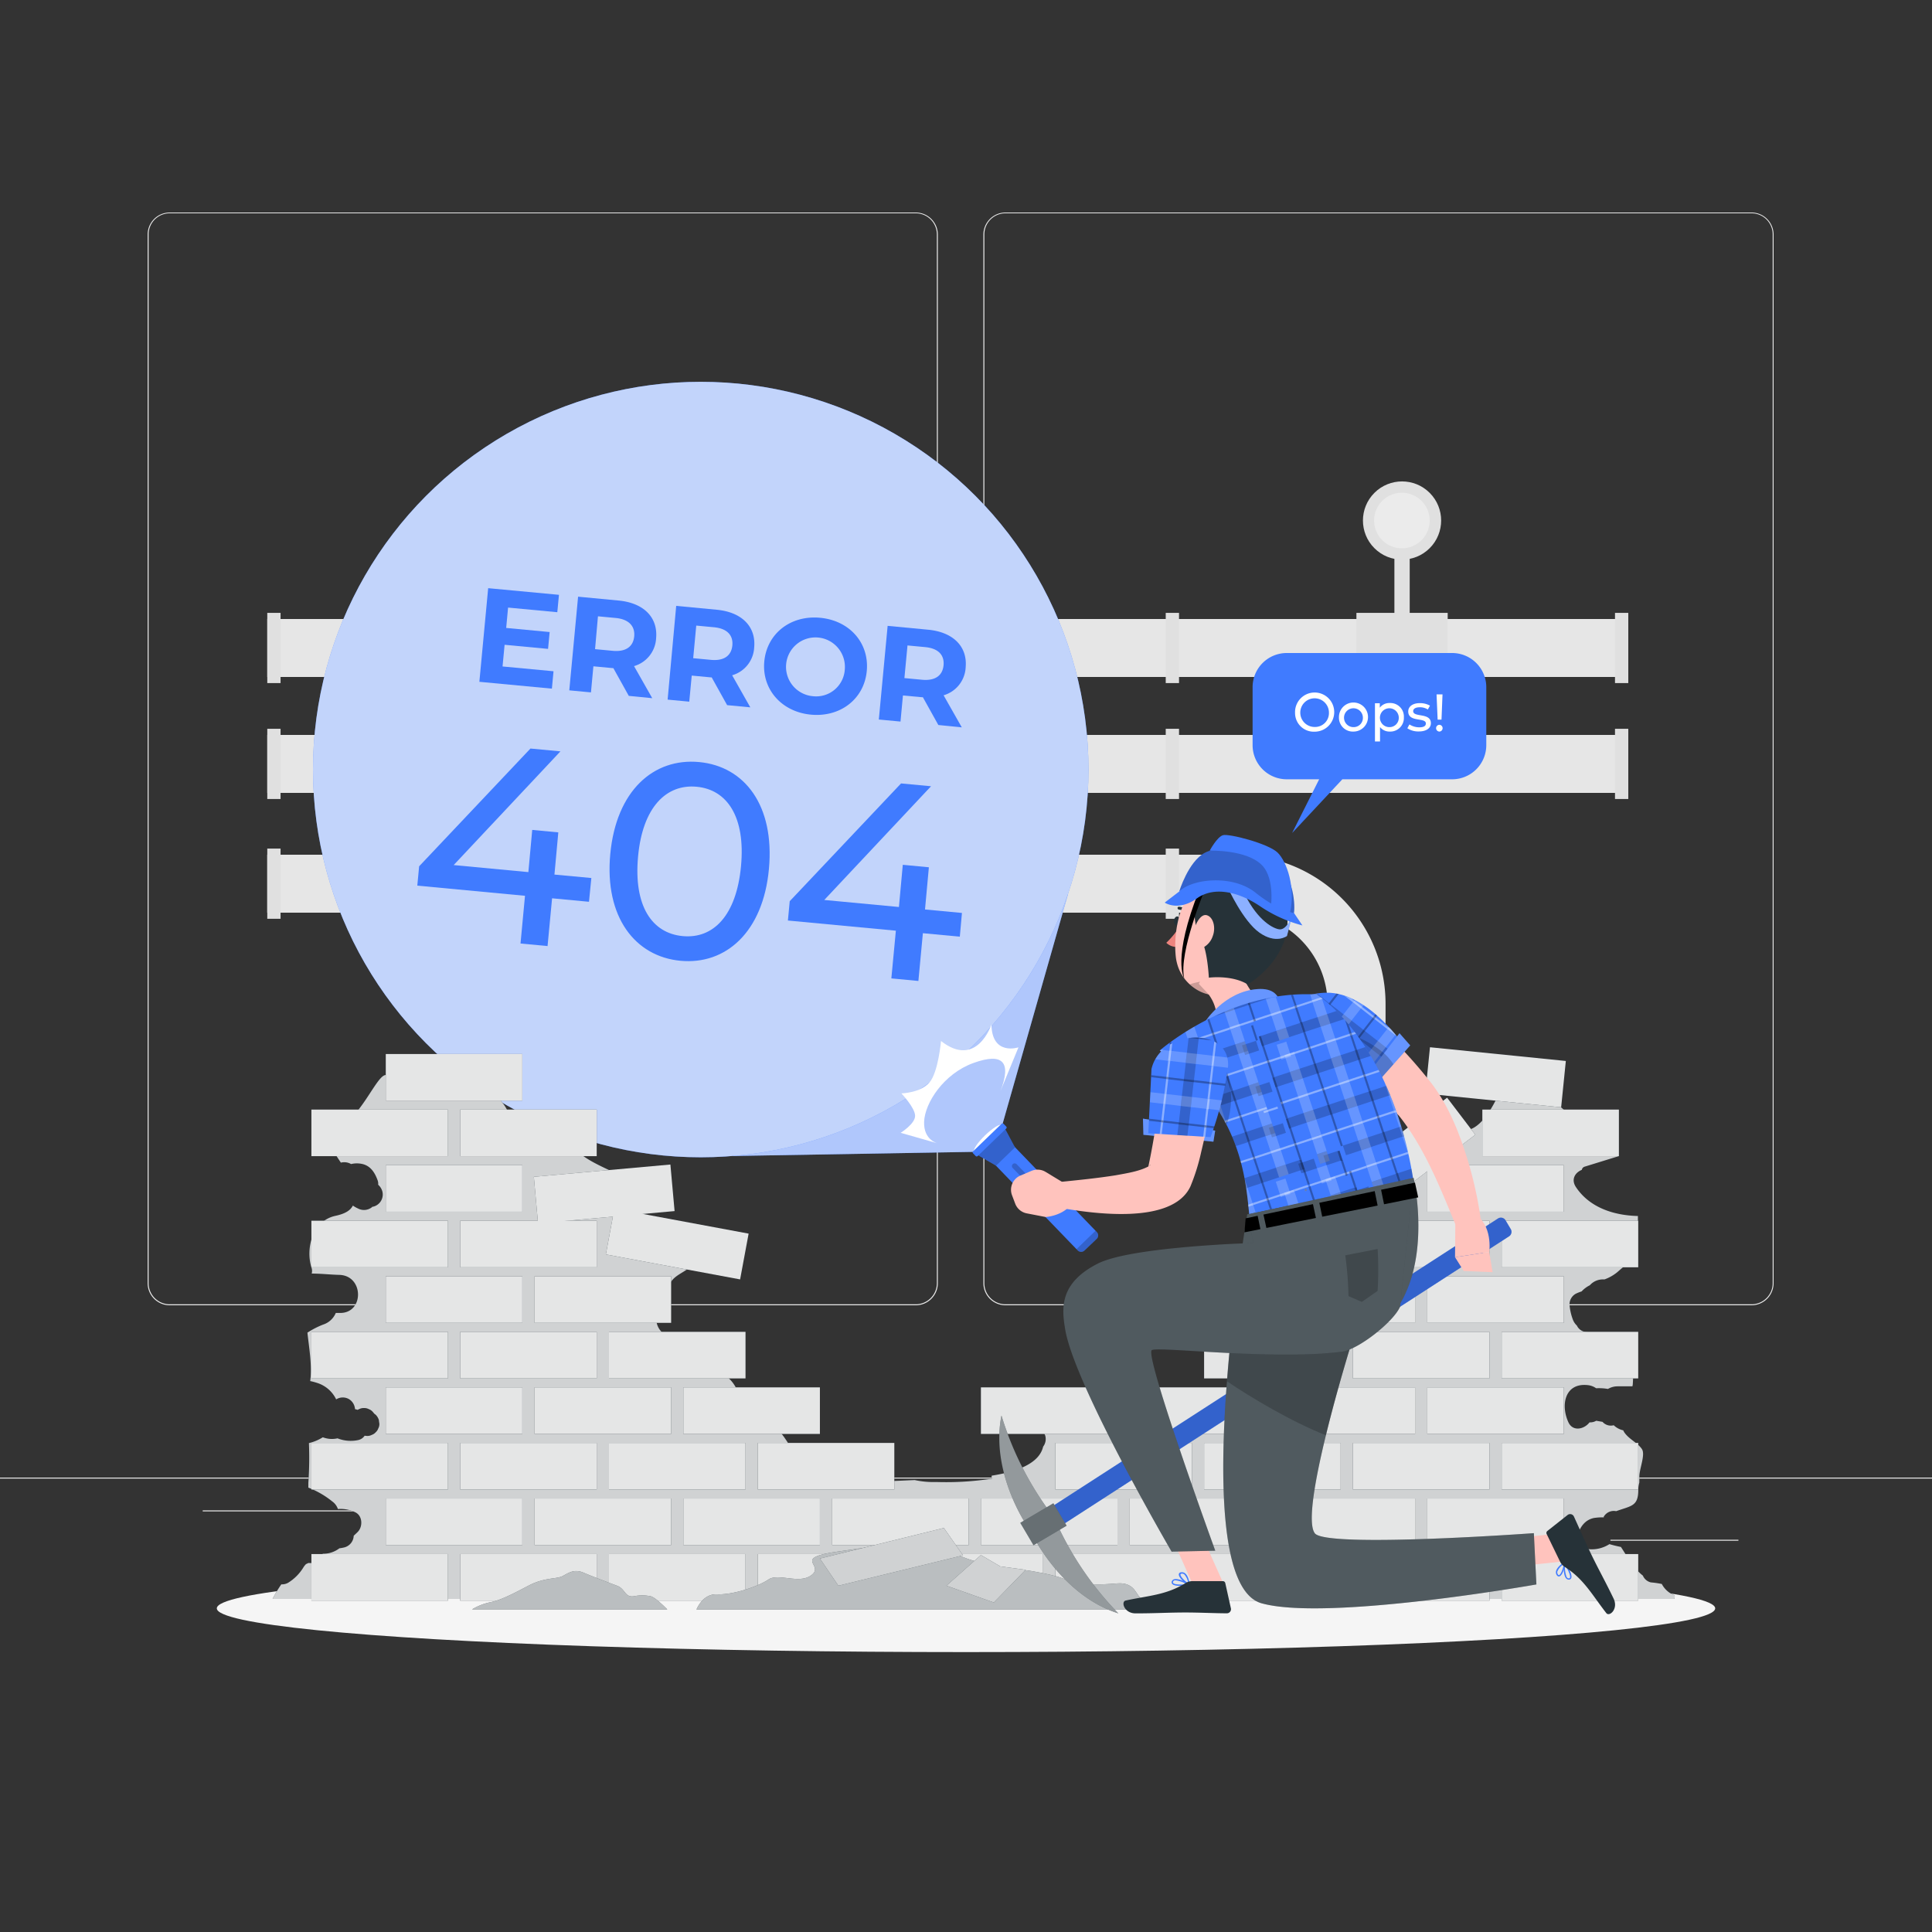 <svg xmlns="http://www.w3.org/2000/svg" viewBox="0 0 500 500"><rect x="0" y="0" width="500" height="500" fill="#333333" stroke="none"/><g id="freepik--background-complete--inject-17"><rect y="382.4" width="500" height="0.25" style="fill:#ebebeb"></rect><rect x="416.78" y="398.49" width="33.12" height="0.25" style="fill:#ebebeb"></rect><rect x="322.53" y="401.21" width="8.69" height="0.25" style="fill:#ebebeb"></rect><rect x="396.59" y="389.21" width="19.19" height="0.25" style="fill:#ebebeb"></rect><rect x="52.46" y="390.89" width="43.19" height="0.25" style="fill:#ebebeb"></rect><rect x="104.56" y="390.89" width="6.33" height="0.25" style="fill:#ebebeb"></rect><rect x="131.47" y="395.11" width="93.68" height="0.25" style="fill:#ebebeb"></rect><path d="M237,337.8H43.91a5.71,5.71,0,0,1-5.7-5.71V60.66A5.71,5.71,0,0,1,43.91,55H237a5.71,5.71,0,0,1,5.71,5.71V332.09A5.71,5.71,0,0,1,237,337.8ZM43.91,55.2a5.46,5.46,0,0,0-5.45,5.46V332.09a5.46,5.46,0,0,0,5.45,5.46H237a5.47,5.47,0,0,0,5.46-5.46V60.66A5.47,5.47,0,0,0,237,55.2Z" style="fill:#ebebeb"></path><path d="M453.31,337.8H260.21a5.72,5.72,0,0,1-5.71-5.71V60.66A5.72,5.72,0,0,1,260.21,55h193.1A5.71,5.71,0,0,1,459,60.66V332.09A5.71,5.71,0,0,1,453.31,337.8ZM260.21,55.2a5.47,5.47,0,0,0-5.46,5.46V332.09a5.47,5.47,0,0,0,5.46,5.46h193.1a5.47,5.47,0,0,0,5.46-5.46V60.66a5.47,5.47,0,0,0-5.46-5.46Z" style="fill:#ebebeb"></path><rect x="69.17" y="160.2" width="351.78" height="15" style="fill:#e6e6e6"></rect><rect x="417.96" y="158.61" width="3.44" height="18.17" style="fill:#e0e0e0"></rect><rect x="301.69" y="158.61" width="3.44" height="18.17" style="fill:#e0e0e0"></rect><rect x="185.43" y="158.61" width="3.44" height="18.17" style="fill:#e0e0e0"></rect><rect x="69.17" y="158.61" width="3.44" height="18.17" style="fill:#e0e0e0"></rect><rect x="351.04" y="158.61" width="23.62" height="18.17" style="fill:#e0e0e0"></rect><rect x="360.87" y="136.19" width="3.96" height="24.79" style="fill:#e0e0e0"></rect><circle cx="362.85" cy="134.71" r="10.12" transform="translate(11.02 296.03) rotate(-45)" style="fill:#e0e0e0"></circle><path d="M370,134.71a7.19,7.19,0,1,1-7.19-7.19A7.19,7.19,0,0,1,370,134.71Z" style="fill:#ebebeb"></path><rect x="69.17" y="190.2" width="351.78" height="15" style="fill:#e6e6e6"></rect><rect x="417.96" y="188.61" width="3.44" height="18.17" style="fill:#e0e0e0"></rect><rect x="301.69" y="188.61" width="3.44" height="18.17" style="fill:#e0e0e0"></rect><rect x="185.43" y="188.61" width="3.44" height="18.17" style="fill:#e0e0e0"></rect><rect x="69.17" y="188.61" width="3.44" height="18.17" style="fill:#e0e0e0"></rect><path d="M69.16,221.2v15H319.78a23.79,23.79,0,0,1,23.8,23.8V382.63h15V259.8A38.6,38.6,0,0,0,320,221.2Z" style="fill:#e6e6e6"></path><rect x="301.69" y="219.61" width="3.44" height="18.17" style="fill:#e0e0e0"></rect><rect x="185.43" y="219.61" width="3.44" height="18.17" style="fill:#e0e0e0"></rect><rect x="69.17" y="219.61" width="3.44" height="18.17" style="fill:#e0e0e0"></rect><rect x="349.36" y="372.27" width="3.44" height="18.17" transform="translate(732.44 30.28) rotate(90)" style="fill:#e0e0e0"></rect><rect x="349.36" y="267.01" width="3.44" height="18.17" transform="translate(627.18 -74.99) rotate(90)" style="fill:#e0e0e0"></rect></g><g id="freepik--Shadow--inject-17"><ellipse id="freepik--path--inject-17" cx="250" cy="416.24" rx="193.89" ry="11.32" style="fill:#f5f5f5"></ellipse></g><g id="freepik--Light--inject-17"><polygon points="257.43 298 189.69 299.17 276.43 231.29 257.43 298" style="fill:#407BFF"></polygon><polygon points="257.43 298 189.69 299.17 276.43 231.29 257.43 298" style="fill:#fafafa;opacity:0.6"></polygon><circle cx="181.35" cy="199.16" r="100.35" style="fill:#407BFF"></circle><circle cx="181.35" cy="199.16" r="100.35" style="fill:#fafafa;opacity:0.7"></circle></g><g id="freepik--Number--inject-17"><path d="M152.43,233.38l-9.55-.9-1.17,12.36-7-.66,1.16-12.35L108,229.2l.47-5,28.81-30.48,7.76.73-27.63,29.43,19.33,1.82,1-10.92,6.75.64-1,10.92,9.55.89Z" style="fill:#407BFF"></path><path d="M157.94,221c1.55-16.37,11.19-24.89,23-23.78S200.5,208.49,199,224.86s-11.18,24.89-22.89,23.79S156.4,237.38,157.94,221Zm33.83,3.19c1.21-12.86-3.64-19.84-11.46-20.58s-14,5.21-15.18,18.07,3.64,19.83,11.54,20.58S190.56,237,191.77,224.19Z" style="fill:#407BFF"></path><path d="M248.4,242.41l-9.56-.9-1.16,12.36-7-.66,1.17-12.35-27.94-2.63.47-5,28.81-30.48,7.76.73-27.63,29.43,19.32,1.82,1-10.92,6.75.64-1,10.92,9.56.9Z" style="fill:#407BFF"></path></g><g id="freepik--Text--inject-17"><path d="M143.25,173.72l-.42,4.5-18.77-1.77,2.28-24.23,18.32,1.72-.43,4.5-12.74-1.2-.49,5.27,11.25,1.06-.41,4.36-11.25-1.06-.53,5.61Z" style="fill:#407BFF"></path><path d="M162.73,180.09l-4-7.19-.27,0-4.89-.46-.63,6.75-5.61-.53,2.28-24.24,10.49,1c6.48.61,10.21,4.35,9.7,9.79a7.92,7.92,0,0,1-5.71,7.18l4.71,8.3Zm-3.41-20.16-4.57-.43L154,168l4.57.43c3.43.32,5.31-1.11,5.56-3.74S162.75,160.25,159.32,159.93Z" style="fill:#407BFF"></path><path d="M188.18,182.49l-4-7.19-.28,0-4.88-.46-.64,6.75-5.6-.53L175,156.8l10.49,1c6.47.61,10.2,4.34,9.69,9.78a7.89,7.89,0,0,1-5.7,7.18l4.7,8.3Zm-3.42-20.16-4.57-.43-.79,8.44,4.57.43c3.43.33,5.31-1.1,5.56-3.73S188.19,162.65,184.76,162.33Z" style="fill:#407BFF"></path><path d="M197.8,171.17c.68-7.2,6.79-12,14.44-11.29s12.76,6.55,12.08,13.78-6.83,12-14.44,11.29S197.12,178.37,197.8,171.17Zm20.84,2a7.62,7.62,0,1,0-8.31,7A7.42,7.42,0,0,0,218.64,173.13Z" style="fill:#407BFF"></path><path d="M242.84,187.63l-4-7.19-.27,0-4.89-.45-.63,6.75-5.61-.53,2.28-24.24,10.49,1c6.47.61,10.21,4.35,9.7,9.78a7.92,7.92,0,0,1-5.71,7.19l4.71,8.3Zm-3.41-20.16-4.57-.43-.8,8.45,4.57.43c3.43.32,5.31-1.11,5.56-3.74S242.86,167.79,239.43,167.47Z" style="fill:#407BFF"></path></g><g id="freepik--Bricks--inject-17"><path d="M430.07,409.93a24.81,24.81,0,0,0-2.83-.41,3,3,0,0,1-2.07-1.76c-2.49-1.91-4.23-5.26-5.68-7.41-1-.2-2-.44-2.93-.72l-.06,0a8.46,8.46,0,0,1-5,1.32c-1.88-.14-3.94-2-3.11-4.09.76-1.95,1.92-3.52,4.08-4a14.54,14.54,0,0,1,2.37-.17l.32,0s0,0,.05-.05-.33.16-.17-.1a3,3,0,0,1,3.22-1.45c4-1.43,5.73-1.25,5.73-5.58a7.05,7.05,0,0,1,.27-1.83c0-.57,0-1.14,0-1.72.09-2,1.55-5.46.7-6.88-1-1.63-3.53-2.66-4.68-4.53a3.26,3.26,0,0,1-.18-.38,5.23,5.23,0,0,1-2.47-1.32,2.86,2.86,0,0,1-2.9-.88l-1.63-.28a3,3,0,0,1-1.73.41c-1.33,1.76-4.29,2.5-5.46,0-2.08-4.47-.94-10.39,5.17-9.61a4.55,4.55,0,0,1,2,.79,13.61,13.61,0,0,1,3.06.18,4.87,4.87,0,0,1,2.43-.68h3.92c0-.12,0-.22.06-.35a33.5,33.5,0,0,0,0-5,18.12,18.12,0,0,1,1-7.17l-.34-.75c-4.08-.8-11.39-.42-13.06-.84a2.87,2.87,0,0,1-2.05-1.61,4.1,4.1,0,0,1-1-1.44,14.15,14.15,0,0,1-.91-4,3.15,3.15,0,0,1,1.6-2.79,10.6,10.6,0,0,1,1.53-.61,7.07,7.07,0,0,1,2.12-1.59,4.51,4.51,0,0,1,3.52-1.52h.29a11.26,11.26,0,0,0,3.24-1.82c1.57-1.33,3-2.9,5.31-2.59l.09,0v-12c-6.2-.15-12.51-2.14-16.07-7.53-1.29-2-.14-3.73,1.55-4.41a1.05,1.05,0,0,1,.71-.82l8.81-2.72L404,286.58l-15.4-5.22s-4.11,11.18-9.48,11.14-13.82,10.9-14.74,16.5,5.94,8.19,0,11.13-4,10.47-6.56,15.67c-2.33,4.77-9.91.42-13.65,1.37-6.6,1.69-5,11.57-13.2,12.48-1.77.2-3.57-.1-5.35,0a11.49,11.49,0,0,0-4.6,1.35,3.82,3.82,0,0,0-1.68,1.52c-1.47,2.93,3.74,6.73,1.49,9.11-2.94.31-5.35,2.38-8.07,3.52-6.31,2.63-13.41,0-20.1-1.36a87,87,0,0,0-18.08-1.4c-4.39,0-9.63.26-8,3.94l.36.26a7.61,7.61,0,0,1,2.69,3.61,4.05,4.05,0,0,1,.87,1.31,3.24,3.24,0,0,1-.54,2.88c-1,4.38-6.75,6.48-13.3,7.51a1.21,1.21,0,0,0,.08.77,77.83,77.83,0,0,1-14.48.87,22.65,22.65,0,0,1-5.53-.5c-8,.32-20.44,1.37-27-3-6.33-4.22-5.62-10.59-13.62-13.2-4.47-1.46-3.92-5.08-6.07-8.42-3.12-4.87-8.23-3.2-10.63-8.12-1.61-3.32-6.79-3.27-8.8-6.37-1.14-1.77-.93-4.07-.49-6.13a2.48,2.48,0,0,1,.58-1.32c.39-.37,1-.45,1.41-.78.89-.67.78-2,1.13-3.07,1-3.05,5.2-3.42,6.52-6.2-6.51-4.84-16.7-7.75-15.4-18.2.52-4.15-12.66-6.11-16.35-12s-10.92,3.65-16.54-8.5-29.16-9.53-31.63-9.52-6.78,12.06-13,13.68c-3.78,1-1.22,5.16,1.38,9a3.53,3.53,0,0,1,2.5.29.57.57,0,0,0,.13.08,6.43,6.43,0,0,1,3.23.06c2,.61,3,2.34,3.66,4.17a2.54,2.54,0,0,1,.13,1.12,3.59,3.59,0,0,1,1.06,1.65,3.23,3.23,0,0,1-2.26,4,1.54,1.54,0,0,1-.31.05l-.17.17a3.32,3.32,0,0,1-3.59.25,7.7,7.7,0,0,1-1.28-.73c-.56,1.14-1.81,2.08-4.48,2.65-6.23,1.33-7.72,8.78-6.23,13.38a2.73,2.73,0,0,1,.06,1.57c2.44,0,4.9.29,7.23.34,6.32.26,6.36,10,0,9.85-.33,0-.66,0-1,0a5.3,5.3,0,0,1-3.25,3,22,22,0,0,0-4.09,2.1c.42,3.9,1.25,8.53.72,12.53a16.87,16.87,0,0,1,1.86.5A8.17,8.17,0,0,1,87,362.16a3.2,3.2,0,0,1,3.29-.08,3.25,3.25,0,0,1,1.58,2.6,6.34,6.34,0,0,1,.68.19,2.93,2.93,0,0,1,.4-.19,2.55,2.55,0,0,1,1.25-.28,2.51,2.51,0,0,1,1.24.28,2.46,2.46,0,0,1,1,.67,5.84,5.84,0,0,1,.39.48l.4.31a3.25,3.25,0,0,1,.84,1.43c0,.28.07.57.11.86a2.31,2.31,0,0,1-.28,1.24,2.37,2.37,0,0,1-.67,1,2.31,2.31,0,0,1-1,.67,2.41,2.41,0,0,1-1.24.28,5.92,5.92,0,0,1-.62-.06,2.69,2.69,0,0,1-1.69,1.13,9.29,9.29,0,0,1-5.33-.45,6.67,6.67,0,0,1-2.28.11,7.61,7.61,0,0,1-1.53-.38,12,12,0,0,1-3.59,1.5,92.91,92.91,0,0,1-.15,10.31c0,.4,0,.8,0,1.22A22.85,22.85,0,0,1,86,388.58a4,4,0,0,1,1.45,1.95l.08,0a8.63,8.63,0,0,1,4.4.84c1.93.89,2,3.72.66,5.08-.35.35-.7.67-1.05,1a3.24,3.24,0,0,1-2.36,3,11.19,11.19,0,0,1-1.35.25,6.85,6.85,0,0,1-4.12,1.41h-.19a3.2,3.2,0,0,1-3.11,2.41,5.77,5.77,0,0,0-.72,0h0c.11,0-.65.39-.39.17a4.6,4.6,0,0,0-.81,1,12,12,0,0,1-3.93,3.93,3.15,3.15,0,0,1-1.75.4,32.22,32.22,0,0,0-2.26,3.78H433.34a4.47,4.47,0,0,0,.07-.91A6.26,6.26,0,0,1,430.07,409.93Z" style="fill:#263238"></path><path d="M430.07,409.93a24.81,24.81,0,0,0-2.83-.41,3,3,0,0,1-2.07-1.76c-2.49-1.91-4.23-5.26-5.68-7.41-1-.2-2-.44-2.93-.72l-.06,0a8.46,8.46,0,0,1-5,1.32c-1.88-.14-3.94-2-3.11-4.09.76-1.95,1.92-3.52,4.08-4a14.54,14.54,0,0,1,2.37-.17l.32,0s0,0,.05-.05-.33.16-.17-.1a3,3,0,0,1,3.22-1.45c4-1.43,5.73-1.25,5.73-5.58a7.05,7.05,0,0,1,.27-1.83c0-.57,0-1.14,0-1.72.09-2,1.55-5.46.7-6.88-1-1.63-3.53-2.66-4.68-4.53a3.26,3.26,0,0,1-.18-.38,5.23,5.23,0,0,1-2.47-1.32,2.86,2.86,0,0,1-2.9-.88l-1.63-.28a3,3,0,0,1-1.73.41c-1.33,1.76-4.29,2.5-5.46,0-2.08-4.47-.94-10.39,5.17-9.61a4.55,4.55,0,0,1,2,.79,13.61,13.61,0,0,1,3.06.18,4.87,4.87,0,0,1,2.43-.68h3.92c0-.12,0-.22.06-.35a33.5,33.5,0,0,0,0-5,18.12,18.12,0,0,1,1-7.17l-.34-.75c-4.08-.8-11.39-.42-13.06-.84a2.87,2.87,0,0,1-2.05-1.61,4.1,4.1,0,0,1-1-1.44,14.15,14.15,0,0,1-.91-4,3.15,3.15,0,0,1,1.6-2.79,10.6,10.6,0,0,1,1.53-.61,7.07,7.07,0,0,1,2.12-1.59,4.51,4.51,0,0,1,3.52-1.52h.29a11.26,11.26,0,0,0,3.24-1.82c1.57-1.33,3-2.9,5.31-2.59l.09,0v-12c-6.2-.15-12.51-2.14-16.07-7.53-1.29-2-.14-3.73,1.55-4.41a1.05,1.05,0,0,1,.71-.82l8.81-2.72L404,286.58l-15.4-5.22s-4.11,11.18-9.48,11.14-13.82,10.9-14.74,16.5,5.94,8.19,0,11.13-4,10.47-6.56,15.67c-2.33,4.77-9.91.42-13.65,1.37-6.6,1.69-5,11.57-13.2,12.48-1.77.2-3.57-.1-5.35,0a11.49,11.49,0,0,0-4.6,1.35,3.82,3.82,0,0,0-1.68,1.52c-1.47,2.93,3.74,6.73,1.49,9.11-2.94.31-5.35,2.38-8.07,3.52-6.31,2.63-13.41,0-20.1-1.36a87,87,0,0,0-18.08-1.4c-4.39,0-9.63.26-8,3.94l.36.26a7.61,7.61,0,0,1,2.69,3.61,4.05,4.05,0,0,1,.87,1.31,3.24,3.24,0,0,1-.54,2.88c-1,4.38-6.75,6.48-13.3,7.51a1.21,1.21,0,0,0,.08.77,77.83,77.83,0,0,1-14.48.87,22.65,22.65,0,0,1-5.53-.5c-8,.32-20.44,1.37-27-3-6.33-4.22-5.62-10.59-13.62-13.2-4.47-1.46-3.92-5.08-6.07-8.42-3.12-4.87-8.23-3.2-10.63-8.12-1.61-3.32-6.79-3.27-8.8-6.37-1.14-1.77-.93-4.07-.49-6.13a2.48,2.48,0,0,1,.58-1.32c.39-.37,1-.45,1.41-.78.89-.67.78-2,1.13-3.07,1-3.05,5.2-3.42,6.52-6.2-6.51-4.84-16.7-7.75-15.4-18.2.52-4.15-12.66-6.11-16.35-12s-10.92,3.65-16.54-8.5-29.16-9.53-31.63-9.52-6.78,12.06-13,13.68c-3.78,1-1.22,5.16,1.38,9a3.53,3.53,0,0,1,2.5.29.57.57,0,0,0,.13.08,6.43,6.43,0,0,1,3.23.06c2,.61,3,2.34,3.66,4.17a2.54,2.54,0,0,1,.13,1.12,3.59,3.59,0,0,1,1.06,1.65,3.23,3.23,0,0,1-2.26,4,1.54,1.54,0,0,1-.31.05l-.17.17a3.32,3.32,0,0,1-3.59.25,7.7,7.7,0,0,1-1.28-.73c-.56,1.14-1.81,2.08-4.48,2.65-6.23,1.33-7.72,8.78-6.23,13.38a2.73,2.73,0,0,1,.06,1.57c2.44,0,4.9.29,7.23.34,6.32.26,6.36,10,0,9.85-.33,0-.66,0-1,0a5.3,5.3,0,0,1-3.25,3,22,22,0,0,0-4.09,2.1c.42,3.9,1.25,8.53.72,12.53a16.87,16.87,0,0,1,1.86.5A8.17,8.17,0,0,1,87,362.16a3.2,3.2,0,0,1,3.29-.08,3.25,3.25,0,0,1,1.58,2.6,6.34,6.34,0,0,1,.68.19,2.93,2.93,0,0,1,.4-.19,2.55,2.55,0,0,1,1.25-.28,2.51,2.51,0,0,1,1.24.28,2.46,2.46,0,0,1,1,.67,5.84,5.84,0,0,1,.39.48l.4.31a3.25,3.25,0,0,1,.84,1.43c0,.28.07.57.11.86a2.31,2.31,0,0,1-.28,1.24,2.37,2.37,0,0,1-.67,1,2.31,2.31,0,0,1-1,.67,2.41,2.41,0,0,1-1.24.28,5.92,5.92,0,0,1-.62-.06,2.69,2.69,0,0,1-1.69,1.13,9.29,9.29,0,0,1-5.33-.45,6.67,6.67,0,0,1-2.28.11,7.61,7.61,0,0,1-1.53-.38,12,12,0,0,1-3.59,1.5,92.91,92.91,0,0,1-.15,10.31c0,.4,0,.8,0,1.22A22.85,22.85,0,0,1,86,388.58a4,4,0,0,1,1.45,1.95l.08,0a8.63,8.63,0,0,1,4.4.84c1.93.89,2,3.72.66,5.08-.35.35-.7.67-1.05,1a3.24,3.24,0,0,1-2.36,3,11.19,11.19,0,0,1-1.35.25,6.85,6.85,0,0,1-4.12,1.41h-.19a3.2,3.2,0,0,1-3.11,2.41,5.77,5.77,0,0,0-.72,0h0c.11,0-.65.39-.39.17a4.6,4.6,0,0,0-.81,1,12,12,0,0,1-3.93,3.93,3.15,3.15,0,0,1-1.75.4,32.22,32.22,0,0,0-2.26,3.78H433.34a4.47,4.47,0,0,0,.07-.91A6.26,6.26,0,0,1,430.07,409.93Z" style="fill:#fafafa;opacity:0.8"></path><rect x="388.63" y="402.19" width="35.34" height="12.05" style="fill:#263238"></rect><rect x="350.13" y="402.19" width="35.34" height="12.05" style="fill:#263238"></rect><rect x="311.62" y="402.19" width="35.34" height="12.05" style="fill:#263238"></rect><rect x="273.12" y="402.19" width="35.34" height="12.05" style="fill:#263238"></rect><rect x="234.61" y="402.19" width="35.34" height="12.05" style="fill:#263238"></rect><rect x="196.11" y="402.19" width="35.34" height="12.05" style="fill:#263238"></rect><rect x="157.6" y="402.19" width="35.34" height="12.05" style="fill:#263238"></rect><rect x="119.09" y="402.19" width="35.34" height="12.05" style="fill:#263238"></rect><rect x="80.59" y="402.19" width="35.34" height="12.05" style="fill:#263238"></rect><rect x="388.63" y="373.43" width="35.34" height="12.05" style="fill:#263238"></rect><rect x="350.13" y="373.43" width="35.34" height="12.05" style="fill:#263238"></rect><rect x="311.62" y="373.43" width="35.34" height="12.05" style="fill:#263238"></rect><rect x="273.12" y="373.43" width="35.34" height="12.05" style="fill:#263238"></rect><rect x="196.11" y="373.43" width="35.34" height="12.05" style="fill:#263238"></rect><rect x="157.6" y="373.43" width="35.34" height="12.05" style="fill:#263238"></rect><rect x="119.09" y="373.43" width="35.34" height="12.05" style="fill:#263238"></rect><rect x="80.59" y="373.43" width="35.34" height="12.05" style="fill:#263238"></rect><rect x="388.63" y="344.68" width="35.34" height="12.05" style="fill:#263238"></rect><rect x="350.13" y="344.68" width="35.34" height="12.05" style="fill:#263238"></rect><rect x="311.62" y="344.68" width="35.34" height="12.05" style="fill:#263238"></rect><rect x="157.6" y="344.68" width="35.34" height="12.05" style="fill:#263238"></rect><rect x="119.09" y="344.68" width="35.34" height="12.05" style="fill:#263238"></rect><rect x="80.59" y="344.68" width="35.34" height="12.05" style="fill:#263238"></rect><rect x="388.63" y="315.92" width="35.34" height="12.05" style="fill:#263238"></rect><rect x="350.13" y="315.92" width="35.34" height="12.05" style="fill:#263238"></rect><rect x="169.25" y="304.27" width="12.05" height="35.34" transform="translate(-173.3 435.38) rotate(-79.46)" style="fill:#263238"></rect><rect x="119.09" y="315.92" width="35.34" height="12.05" style="fill:#263238"></rect><rect x="80.59" y="315.92" width="35.34" height="12.05" style="fill:#263238"></rect><rect x="369.38" y="387.81" width="35.34" height="12.05" style="fill:#263238"></rect><rect x="330.88" y="387.81" width="35.34" height="12.05" style="fill:#263238"></rect><rect x="292.37" y="387.81" width="35.34" height="12.05" style="fill:#263238"></rect><rect x="253.86" y="387.81" width="35.34" height="12.05" style="fill:#263238"></rect><rect x="215.36" y="387.81" width="35.34" height="12.05" style="fill:#263238"></rect><rect x="176.85" y="387.81" width="35.34" height="12.05" style="fill:#263238"></rect><rect x="138.35" y="387.81" width="35.34" height="12.05" style="fill:#263238"></rect><rect x="99.84" y="387.81" width="35.34" height="12.05" style="fill:#263238"></rect><rect x="369.38" y="359.05" width="35.34" height="12.05" style="fill:#263238"></rect><rect x="330.88" y="359.05" width="35.34" height="12.05" style="fill:#263238"></rect><rect x="292.37" y="359.05" width="35.34" height="12.05" style="fill:#263238"></rect><rect x="253.86" y="359.05" width="35.34" height="12.05" style="fill:#263238"></rect><rect x="176.85" y="359.05" width="35.34" height="12.05" style="fill:#263238"></rect><rect x="138.35" y="359.05" width="35.34" height="12.05" style="fill:#263238"></rect><rect x="99.84" y="359.05" width="35.34" height="12.05" style="fill:#263238"></rect><rect x="369.38" y="330.3" width="35.34" height="12.05" style="fill:#263238"></rect><rect x="330.88" y="330.3" width="35.34" height="12.05" style="fill:#263238"></rect><rect x="138.35" y="330.3" width="35.34" height="12.05" style="fill:#263238"></rect><rect x="99.84" y="330.3" width="35.34" height="12.05" style="fill:#263238"></rect><rect x="383.63" y="287.16" width="35.34" height="12.05" style="fill:#263238"></rect><rect x="346.43" y="293.53" width="35.34" height="12.05" transform="translate(-107.05 281.68) rotate(-37.27)" style="fill:#263238"></rect><rect x="119.09" y="287.16" width="35.34" height="12.05" style="fill:#263238"></rect><rect x="80.59" y="287.16" width="35.34" height="12.05" style="fill:#263238"></rect><rect x="369.38" y="301.54" width="35.34" height="12.05" style="fill:#263238"></rect><rect x="138.35" y="301.54" width="35.34" height="12.05" transform="matrix(1, -0.09, 0.09, 1, -27.33, 15.47)" style="fill:#263238"></rect><rect x="99.84" y="301.54" width="35.34" height="12.05" style="fill:#263238"></rect><rect x="381.03" y="261.14" width="12.05" height="35.34" transform="translate(70.74 635.86) rotate(-84.23)" style="fill:#263238"></rect><rect x="99.84" y="272.78" width="35.34" height="12.05" style="fill:#263238"></rect><g style="opacity:0.9"><rect x="388.63" y="402.19" width="35.34" height="12.05" style="fill:#fafafa"></rect><rect x="350.13" y="402.19" width="35.34" height="12.05" style="fill:#fafafa"></rect><rect x="311.62" y="402.19" width="35.34" height="12.05" style="fill:#fafafa"></rect><rect x="273.12" y="402.19" width="35.34" height="12.05" style="fill:#fafafa"></rect><rect x="234.61" y="402.19" width="35.34" height="12.05" style="fill:#fafafa"></rect><rect x="196.11" y="402.19" width="35.34" height="12.05" style="fill:#fafafa"></rect><rect x="157.6" y="402.19" width="35.34" height="12.05" style="fill:#fafafa"></rect><rect x="119.09" y="402.19" width="35.34" height="12.05" style="fill:#fafafa"></rect><rect x="80.59" y="402.19" width="35.34" height="12.05" style="fill:#fafafa"></rect><rect x="388.63" y="373.43" width="35.34" height="12.05" style="fill:#fafafa"></rect><rect x="350.13" y="373.43" width="35.34" height="12.05" style="fill:#fafafa"></rect><rect x="311.62" y="373.43" width="35.34" height="12.05" style="fill:#fafafa"></rect><rect x="273.12" y="373.43" width="35.34" height="12.05" style="fill:#fafafa"></rect><rect x="196.11" y="373.43" width="35.34" height="12.05" style="fill:#fafafa"></rect><rect x="157.6" y="373.43" width="35.34" height="12.05" style="fill:#fafafa"></rect><rect x="119.09" y="373.43" width="35.34" height="12.05" style="fill:#fafafa"></rect><rect x="80.59" y="373.43" width="35.34" height="12.05" style="fill:#fafafa"></rect><rect x="388.63" y="344.68" width="35.34" height="12.05" style="fill:#fafafa"></rect><rect x="350.13" y="344.68" width="35.34" height="12.05" style="fill:#fafafa"></rect><rect x="311.62" y="344.68" width="35.34" height="12.05" style="fill:#fafafa"></rect><rect x="157.6" y="344.68" width="35.34" height="12.05" style="fill:#fafafa"></rect><rect x="119.09" y="344.68" width="35.34" height="12.05" style="fill:#fafafa"></rect><rect x="80.59" y="344.68" width="35.34" height="12.05" style="fill:#fafafa"></rect><rect x="388.63" y="315.92" width="35.34" height="12.05" style="fill:#fafafa"></rect><rect x="350.13" y="315.92" width="35.34" height="12.05" style="fill:#fafafa"></rect><rect x="169.25" y="304.27" width="12.05" height="35.34" transform="translate(-173.3 435.38) rotate(-79.46)" style="fill:#fafafa"></rect><rect x="119.09" y="315.92" width="35.34" height="12.05" style="fill:#fafafa"></rect><rect x="80.59" y="315.92" width="35.34" height="12.05" style="fill:#fafafa"></rect><rect x="369.38" y="387.81" width="35.34" height="12.05" style="fill:#fafafa"></rect><rect x="330.88" y="387.81" width="35.34" height="12.05" style="fill:#fafafa"></rect><rect x="292.37" y="387.81" width="35.34" height="12.05" style="fill:#fafafa"></rect><rect x="253.86" y="387.81" width="35.34" height="12.05" style="fill:#fafafa"></rect><rect x="215.36" y="387.81" width="35.34" height="12.05" style="fill:#fafafa"></rect><rect x="176.85" y="387.81" width="35.34" height="12.05" style="fill:#fafafa"></rect><rect x="138.35" y="387.81" width="35.34" height="12.05" style="fill:#fafafa"></rect><rect x="99.84" y="387.81" width="35.34" height="12.05" style="fill:#fafafa"></rect><rect x="369.38" y="359.05" width="35.34" height="12.05" style="fill:#fafafa"></rect><rect x="330.88" y="359.05" width="35.34" height="12.05" style="fill:#fafafa"></rect><rect x="292.37" y="359.05" width="35.34" height="12.05" style="fill:#fafafa"></rect><rect x="253.86" y="359.05" width="35.34" height="12.05" style="fill:#fafafa"></rect><rect x="176.85" y="359.05" width="35.34" height="12.05" style="fill:#fafafa"></rect><rect x="138.35" y="359.05" width="35.34" height="12.05" style="fill:#fafafa"></rect><rect x="99.84" y="359.05" width="35.34" height="12.05" style="fill:#fafafa"></rect><rect x="369.38" y="330.3" width="35.34" height="12.05" style="fill:#fafafa"></rect><rect x="330.88" y="330.3" width="35.34" height="12.05" style="fill:#fafafa"></rect><rect x="138.35" y="330.3" width="35.34" height="12.05" style="fill:#fafafa"></rect><rect x="99.84" y="330.3" width="35.34" height="12.05" style="fill:#fafafa"></rect><rect x="383.63" y="287.16" width="35.34" height="12.05" style="fill:#fafafa"></rect><rect x="346.43" y="293.53" width="35.34" height="12.05" transform="translate(-107.05 281.68) rotate(-37.27)" style="fill:#fafafa"></rect><rect x="119.09" y="287.16" width="35.34" height="12.05" style="fill:#fafafa"></rect><rect x="80.59" y="287.16" width="35.34" height="12.05" style="fill:#fafafa"></rect><rect x="369.38" y="301.54" width="35.34" height="12.05" style="fill:#fafafa"></rect><rect x="138.35" y="301.54" width="35.34" height="12.05" transform="matrix(1, -0.09, 0.09, 1, -27.33, 15.47)" style="fill:#fafafa"></rect><rect x="99.84" y="301.54" width="35.34" height="12.05" style="fill:#fafafa"></rect><rect x="381.03" y="261.14" width="12.05" height="35.34" transform="translate(70.74 635.86) rotate(-84.23)" style="fill:#fafafa"></rect><rect x="99.84" y="272.78" width="35.34" height="12.05" style="fill:#fafafa"></rect></g><path d="M299.48,416.52a6.86,6.86,0,0,0-3-2.18c-2.29-.74-2.19-3.11-4.46-4.13s-3.51.09-10.46-.25-2.79-1-11.48-2.78-3.67-.07-7.29-.82-5.85-.89-9.17-1.93-6.15-1.65-9-4.62-5.79-1.27-8.42-1-7.1,1-19.2,2.71-3.68,3.35-6.84,6-8.68-.53-11.31,1.27-9.2,4-13.24,3.81c-3.26-.15-4.86,2.79-5.36,3.93Z" style="fill:#263238"></path><path d="M299.48,416.52a6.86,6.86,0,0,0-3-2.18c-2.29-.74-2.19-3.11-4.46-4.13s-3.51.09-10.46-.25-2.79-1-11.48-2.78-3.67-.07-7.29-.82-5.85-.89-9.17-1.93-6.15-1.65-9-4.62-5.79-1.27-8.42-1-7.1,1-19.2,2.71-3.68,3.35-6.84,6-8.68-.53-11.31,1.27-9.2,4-13.24,3.81c-3.26-.15-4.86,2.79-5.36,3.93Z" style="fill:#fafafa;opacity:0.7"></path><polygon points="212.19 403.35 216.97 410.38 249.23 402.52 244.27 395.44 212.19 403.35" style="fill:#263238"></polygon><polygon points="212.19 403.35 216.97 410.38 249.23 402.52 244.27 395.44 212.19 403.35" style="fill:#fafafa;opacity:0.8"></polygon><polygon points="244.93 410.38 253.86 402.45 258.87 405.38 265.43 406.27 257.2 414.72 244.93 410.38" style="fill:#263238"></polygon><polygon points="244.93 410.38 253.86 402.45 258.87 405.38 265.43 406.27 257.2 414.72 244.93 410.38" style="fill:#fafafa;opacity:0.8"></polygon><path d="M172.7,416.52c-1.25-1.26-3.37-3.24-4.32-3.41a10.67,10.67,0,0,0-4.35,0c-2.37.36-2.17-1.93-4.35-2.73S153.35,408,151,407s-3.76,0-5.34.86-4.75.33-8.87,2.5-7.35,3.86-10.12,4.34a15.25,15.25,0,0,0-4.49,1.8Z" style="fill:#263238"></path><path d="M172.7,416.52c-1.25-1.26-3.37-3.24-4.32-3.41a10.67,10.67,0,0,0-4.35,0c-2.37.36-2.17-1.93-4.35-2.73S153.35,408,151,407s-3.76,0-5.34.86-4.75.33-8.87,2.5-7.35,3.86-10.12,4.34a15.25,15.25,0,0,0-4.49,1.8Z" style="fill:#fafafa;opacity:0.7"></path></g><g id="freepik--speech-bubble--inject-17"><path d="M333.07,169H375.8a8.84,8.84,0,0,1,8.85,8.84v15a8.84,8.84,0,0,1-8.85,8.84H347.4l-13,13.9,7-13.9h-8.38a8.84,8.84,0,0,1-8.85-8.84v-15A8.84,8.84,0,0,1,333.07,169Z" style="fill:#407BFF"></path><path d="M335.16,184.48a5.07,5.07,0,1,1,5.08,4.88A4.84,4.84,0,0,1,335.16,184.48Zm8.77,0a3.71,3.71,0,1,0-3.69,3.66A3.59,3.59,0,0,0,343.93,184.48Z" style="fill:#fff"></path><path d="M346.52,185.64a3.76,3.76,0,1,1,3.76,3.69A3.59,3.59,0,0,1,346.52,185.64Zm6.19,0a2.44,2.44,0,1,0-2.43,2.54A2.38,2.38,0,0,0,352.71,185.64Z" style="fill:#fff"></path><path d="M363.32,185.64a3.51,3.51,0,0,1-3.65,3.69,3.1,3.1,0,0,1-2.52-1.17v3.73h-1.31V182h1.25v1.15a3.09,3.09,0,0,1,2.58-1.21A3.5,3.5,0,0,1,363.32,185.64Zm-1.32,0a2.44,2.44,0,1,0-2.44,2.54A2.39,2.39,0,0,0,362,185.64Z" style="fill:#fff"></path><path d="M364.22,188.48l.54-1a4.73,4.73,0,0,0,2.54.75c1.21,0,1.71-.37,1.71-1,0-1.63-4.56-.22-4.56-3.1,0-1.29,1.16-2.16,3-2.16a5.25,5.25,0,0,1,2.63.65l-.56,1a3.69,3.69,0,0,0-2.08-.58c-1.15,0-1.71.43-1.71,1,0,1.7,4.58.31,4.58,3.12,0,1.31-1.2,2.14-3.12,2.14A5.17,5.17,0,0,1,364.22,188.48Z" style="fill:#fff"></path><path d="M371.66,188.46a.87.87,0,0,1,.9-.88.88.88,0,0,1,0,1.75A.88.88,0,0,1,371.66,188.46Zm.12-8.75h1.54l-.26,6.53h-1Z" style="fill:#fff"></path></g><g id="freepik--Character--inject-17"><path d="M259.14,291.19c.4.41-.85,2.25-2.78,4.12s-3.82,3-4.21,2.63.85-2.25,2.78-4.11S258.75,290.79,259.14,291.19Z" style="fill:#fff"></path><path d="M261.66,295.84l22.18,23a1.25,1.25,0,0,1,0,1.77l-3.15,3a1.25,1.25,0,0,1-1.78,0l-22.18-23Z" style="fill:#407BFF"></path><polygon points="262.68 296.95 259.77 291.49 252.43 298.58 257.78 301.68 262.68 296.95" style="fill:#407BFF"></polygon><polygon points="262.68 296.95 259.77 291.49 252.43 298.58 257.78 301.68 262.68 296.95" style="isolation:isolate;opacity:0.2"></polygon><rect x="250.62" y="294.19" width="10.99" height="1.71" rx="0.34" transform="translate(-133.06 260.55) rotate(-43.98)" style="fill:#407BFF"></rect><path d="M283.53,318.51l.31.32a1.25,1.25,0,0,1,0,1.77l-3.15,3a1.25,1.25,0,0,1-1.78,0l-.31-.32Z" style="isolation:isolate;opacity:0.2"></path><path d="M266.56,305.88h0a.67.67,0,0,1-1,0l-3.46-3.59a.68.68,0,0,1,0-1h0a.69.69,0,0,1,1,0l3.46,3.58A.68.68,0,0,1,266.56,305.88Z" style="isolation:isolate;opacity:0.2"></path><path d="M351.13,261.31c7.29,5.09,13.37,11.58,18.88,18.47,4.82,6.07,7.66,13.38,9.89,20.64a101.78,101.78,0,0,1,3.37,15.49l-6.37,1.56c-4.08-9.87-8.24-20.48-14.86-28.74a178.09,178.09,0,0,0-15.86-14.45c-.63-.52-2-1.58-2.6-2.09l7.55-10.88Z" style="fill:#ffc3bd"></path><path d="M343.31,256.91c11-.15,20.41,14.24,20.41,14.24l-11.1,11.72s-11.82-6.74-18.3-12.47C326.32,263.33,334.92,257,343.31,256.91Z" style="fill:#407BFF"></path><rect x="357.24" y="262.68" width="0.53" height="4.19" transform="translate(-71.11 383.96) rotate(-52.06)" style="fill:#fff;opacity:0.4"></rect><path d="M350.49,259l-.76-.59a18.87,18.87,0,0,0-1.76-.69l2.19,1.7Z" style="fill:#fff;opacity:0.4"></path><path d="M361.59,268.29l-.43-.53-.1.12Z" style="fill:#fff;opacity:0.4"></path><rect x="353.64" y="260.03" width="0.53" height="3.87" transform="translate(-70.28 380.04) rotate(-52.06)" style="fill:#fff;opacity:0.4"></rect><path d="M334.72,261l-1.08-.84a4.48,4.48,0,0,0-.4.36l1.15.9Z" style="fill:#fff;opacity:0.4"></path><rect x="346.72" y="268.92" width="0.53" height="3.87" transform="translate(-79.93 378.13) rotate(-52.08)" style="fill:#fff;opacity:0.4"></rect><rect x="337.86" y="262.04" width="0.53" height="3.82" transform="translate(-77.92 368.35) rotate(-52.06)" style="fill:#fff;opacity:0.4"></rect><rect x="350.32" y="271.57" width="0.53" height="4.19" transform="translate(-80.77 381.99) rotate(-52.07)" style="fill:#fff;opacity:0.4"></rect><rect x="341.46" y="264.63" width="0.53" height="4.24" transform="translate(-78.74 372.31) rotate(-52.07)" style="fill:#fff;opacity:0.4"></rect><polygon points="354.14 276.77 356.59 278.68 356.96 278.29 354.47 276.34 354.14 276.77" style="fill:#fff;opacity:0.4"></polygon><rect x="349.19" y="264.41" width="2.62" height="3.87" transform="translate(-75.04 379.08) rotate(-52.07)" style="opacity:0.2"></rect><rect x="340.33" y="257.53" width="2.62" height="3.82" transform="translate(-73 369.44) rotate(-52.07)" style="opacity:0.2"></rect><rect x="343.93" y="260.12" width="2.62" height="4.24" transform="translate(-73.83 373.34) rotate(-52.07)" style="opacity:0.2"></rect><polygon points="357.01 273.08 359.82 275.27 361.63 273.36 358.62 271.02 357.01 273.08" style="opacity:0.2"></polygon><rect x="352.79" y="267.06" width="2.62" height="4.19" transform="translate(-75.86 383.01) rotate(-52.07)" style="opacity:0.2"></rect><rect x="333.44" y="266.37" width="2.62" height="3.82" transform="translate(-82.63 367.43) rotate(-52.07)" style="opacity:0.2"></rect><rect x="342.3" y="273.25" width="2.62" height="3.87" transform="translate(-84.66 377.07) rotate(-52.07)" style="opacity:0.2"></rect><path d="M331.22,263.88a4.76,4.76,0,0,0,0,1.6l.78-1Z" style="opacity:0.2"></path><path d="M350.4,281.57l2.22,1.3,1.26-1.33-2.15-1.68Z" style="opacity:0.2"></path><path d="M346.36,275.68l-1.61,2.06,2.19,1.7,1.21.76,1.52-1.95Z" style="opacity:0.2"></path><rect x="337.04" y="268.97" width="2.62" height="4.24" transform="translate(-83.46 371.33) rotate(-52.07)" style="opacity:0.2"></rect><path d="M332.14,267.91c.07.11.14.22.22.33l.08-.1Z" style="fill:#fff;opacity:0.2"></path><path d="M341.05,257.09l-.25,0,.14.11Z" style="fill:#fff;opacity:0.2"></path><path d="M336.78,262.56l2.55-3.26L337.59,258l-.75.29L334.72,261Z" style="fill:#fff;opacity:0.2"></path><rect x="332.26" y="262.42" width="3.92" height="2.62" transform="translate(-79.24 365.25) rotate(-52.07)" style="fill:#fff;opacity:0.2"></rect><rect x="335.32" y="260.66" width="0.53" height="2.62" transform="translate(-77.33 365.64) rotate(-52.07)" style="fill:#fff;opacity:0.4"></rect><rect x="335.32" y="260.66" width="0.53" height="2.62" transform="translate(-77.33 365.64) rotate(-52.07)" style="fill:#fff;opacity:0.2"></rect><path d="M340.94,257.24l-.14-.11a17,17,0,0,0-3.21.82l1.74,1.35Z" style="opacity:0.2"></path><path d="M340.94,257.24l-.14-.11a17,17,0,0,0-3.21.82l1.74,1.35Z" style="fill:#fff;opacity:0.2"></path><path d="M332.44,268.14l1.6-2.06L332,264.47l-.78,1a6.32,6.32,0,0,0,.94,2.43Z" style="opacity:0.2"></path><path d="M332.44,268.14l1.6-2.06L332,264.47l-.78,1a6.32,6.32,0,0,0,.94,2.43Z" style="fill:#fff;opacity:0.2"></path><rect x="341.1" y="269.31" width="3.92" height="2.62" transform="translate(-81.27 374.87) rotate(-52.07)" style="fill:#fff;opacity:0.2"></rect><path d="M352.55,260.57l.35-.44a23.74,23.74,0,0,0-2.28-1.33l-.13.16Z" style="fill:#fff;opacity:0.2"></path><rect x="347.98" y="260.45" width="3.98" height="2.62" transform="translate(-71.63 376.87) rotate(-52.07)" style="fill:#fff;opacity:0.2"></rect><rect x="343.8" y="265.71" width="4.14" height="2.62" transform="translate(-77.35 375.68) rotate(-52.07)" style="fill:#fff;opacity:0.2"></rect><path d="M339.22,273.42l-.42.54c.7.51,1.41,1,2.13,1.52l.35-.45Z" style="fill:#fff;opacity:0.2"></path><rect x="351.09" y="258.67" width="0.53" height="2.62" transform="translate(-69.68 377.31) rotate(-52.07)" style="fill:#fff;opacity:0.4"></rect><rect x="351.09" y="258.67" width="0.53" height="2.62" transform="translate(-69.68 377.31) rotate(-52.07)" style="fill:#fff;opacity:0.2"></rect><rect x="344.16" y="267.55" width="0.53" height="2.62" transform="translate(-79.34 375.34) rotate(-52.08)" style="fill:#fff;opacity:0.4"></rect><rect x="344.16" y="267.55" width="0.53" height="2.62" transform="translate(-79.34 375.34) rotate(-52.08)" style="fill:#fff;opacity:0.2"></rect><rect x="346.63" y="263.05" width="2.62" height="2.62" transform="translate(-74.45 376.31) rotate(-52.07)" style="opacity:0.2"></rect><rect x="346.63" y="263.05" width="2.62" height="2.62" transform="translate(-74.45 376.31) rotate(-52.07)" style="fill:#fff;opacity:0.2"></rect><rect x="339.74" y="271.89" width="2.62" height="2.62" transform="translate(-84.08 374.28) rotate(-52.07)" style="opacity:0.2"></rect><rect x="339.74" y="271.89" width="2.62" height="2.62" transform="translate(-84.08 374.28) rotate(-52.07)" style="fill:#fff;opacity:0.2"></rect><path d="M359.86,266.27l-.46-.51-.07.09Z" style="fill:#fff;opacity:0.2"></path><rect x="356.82" y="267.34" width="3.98" height="2.62" transform="translate(-73.64 386.55) rotate(-52.07)" style="fill:#fff;opacity:0.2"></rect><rect x="349.94" y="276.2" width="3.92" height="2.62" transform="translate(-83.3 384.47) rotate(-52.07)" style="fill:#fff;opacity:0.2"></rect><rect x="352.64" y="272.6" width="4.14" height="2.62" transform="translate(-79.38 385.32) rotate(-52.07)" style="fill:#fff;opacity:0.2"></rect><path d="M359,266.27l2.06,1.61.1-.12c-.39-.47-.83-1-1.3-1.49l-.53-.42Z" style="fill:#fff;opacity:0.4"></path><path d="M359,266.27l2.06,1.61.1-.12c-.39-.47-.83-1-1.3-1.49l-.53-.42Z" style="fill:#fff;opacity:0.2"></path><rect x="353" y="274.44" width="0.53" height="2.62" transform="translate(-81.39 384.88) rotate(-52.07)" style="fill:#fff;opacity:0.4"></rect><rect x="353" y="274.44" width="0.53" height="2.62" transform="translate(-81.39 384.88) rotate(-52.07)" style="fill:#fff;opacity:0.2"></rect><rect x="355.48" y="269.94" width="2.62" height="2.62" transform="translate(-76.48 385.94) rotate(-52.07)" style="opacity:0.2"></rect><rect x="355.48" y="269.94" width="2.62" height="2.62" transform="translate(-76.48 385.94) rotate(-52.07)" style="fill:#fff;opacity:0.2"></rect><path d="M349.67,278.25l-1.52,1.95,2.25,1.37,1.33-1.71Z" style="opacity:0.2"></path><path d="M349.67,278.25l-1.52,1.95,2.25,1.37,1.33-1.71Z" style="fill:#fff;opacity:0.2"></path><path d="M335.45,270.49,335,271l.41.34.43-.54Z" style="opacity:0.3"></path><rect x="339.21" y="263.17" width="4.14" height="0.53" transform="translate(-76.3 370.7) rotate(-52.07)" style="opacity:0.3"></rect><rect x="336.51" y="266.77" width="3.92" height="0.53" transform="translate(-80.22 369.87) rotate(-52.07)" style="opacity:0.3"></rect><path d="M344.37,259.91l2.07-2.66a5.59,5.59,0,0,0-.59-.11l-1.91,2.44Z" style="opacity:0.3"></path><rect x="339.57" y="265.02" width="0.53" height="0.53" transform="translate(-78.3 370.28) rotate(-52.07)" style="fill:#fff;opacity:0.4"></rect><rect x="339.57" y="265.02" width="0.53" height="0.53" transform="translate(-78.3 370.28) rotate(-52.07)" style="opacity:0.3"></rect><rect x="342.04" y="260.51" width="2.62" height="0.53" transform="translate(-73.39 371.32) rotate(-52.07)" style="opacity:0.2"></rect><rect x="342.04" y="260.51" width="2.62" height="0.53" transform="translate(-73.39 371.32) rotate(-52.07)" style="opacity:0.3"></rect><rect x="335.15" y="269.35" width="2.62" height="0.53" transform="translate(-83.03 369.28) rotate(-52.07)" style="opacity:0.2"></rect><rect x="335.15" y="269.35" width="2.62" height="0.53" transform="translate(-83.03 369.28) rotate(-52.07)" style="opacity:0.3"></rect><rect x="345.4" y="273.7" width="3.92" height="0.53" transform="translate(-82.25 379.56) rotate(-52.07)" style="opacity:0.3"></rect><path d="M356,263.28l.36-.47-.4-.35-.38.49Z" style="opacity:0.3"></path><path d="M344.33,277.41l-.18.24.44.29.16-.2Z" style="opacity:0.3"></path><rect x="352.27" y="264.83" width="3.98" height="0.53" transform="translate(-72.6 381.57) rotate(-52.07)" style="opacity:0.3"></rect><rect x="348.09" y="270.1" width="4.14" height="0.53" transform="translate(-78.33 380.38) rotate(-52.07)" style="opacity:0.3"></rect><rect x="355.38" y="263.06" width="0.53" height="0.53" transform="translate(-70.67 381.98) rotate(-52.07)" style="fill:#fff;opacity:0.4"></rect><rect x="355.38" y="263.06" width="0.53" height="0.53" transform="translate(-70.67 381.98) rotate(-52.07)" style="opacity:0.3"></rect><rect x="348.46" y="271.94" width="0.53" height="0.53" transform="translate(-80.37 379.83) rotate(-52.05)" style="fill:#fff;opacity:0.4"></rect><rect x="348.46" y="271.94" width="0.53" height="0.53" transform="translate(-80.37 379.83) rotate(-52.05)" style="opacity:0.3"></rect><rect x="350.93" y="267.43" width="2.62" height="0.53" transform="translate(-75.43 380.99) rotate(-52.07)" style="opacity:0.2"></rect><rect x="350.93" y="267.43" width="2.62" height="0.53" transform="translate(-75.43 380.99) rotate(-52.07)" style="opacity:0.3"></rect><rect x="344.04" y="276.28" width="2.62" height="0.53" transform="translate(-85.07 378.91) rotate(-52.06)" style="opacity:0.2"></rect><rect x="344.04" y="276.28" width="2.62" height="0.53" transform="translate(-85.07 378.91) rotate(-52.06)" style="opacity:0.3"></rect><path d="M363.72,271.15l-.11-.16-1.16,1.5Z" style="opacity:0.3"></path><polygon points="350.59 282.39 362.19 267.4 364.96 270.55 352.87 284.17 350.59 282.39" style="fill:#407BFF"></polygon><polygon points="364.96 270.55 360.63 275.43 353.22 283.78 352.87 284.18 350.59 282.39 350.73 282.21 350.97 281.91 358.18 272.59 361.55 268.23 362.19 267.4 364.96 270.55" style="fill:#fff;opacity:0.2"></polygon><path d="M360.63,275.43l-7.41,8.35a11.55,11.55,0,0,1-2.49-1.57,10,10,0,0,1-1.19-1.16c-2.51-2.88-3.7-7.43-1.2-13.64a26.12,26.12,0,0,1,9.84,5.18,14.28,14.28,0,0,1,2.05,2.26A6,6,0,0,1,360.63,275.43Z" style="isolation:isolate;opacity:0.2"></path><path d="M305.32,238.44c-.06.63-.53,1.08-.94,1s-.65-.63-.56-1.26.53-1.08.94-1S305.41,237.84,305.32,238.44Z" style="fill:#263238"></path><path d="M305.73,239.09a23.06,23.06,0,0,1-3.89,4.9,3.73,3.73,0,0,0,2.93,1.06Z" style="fill:#ed847e"></path><path d="M305.14,234.66h0a.37.37,0,0,0-.4.34.4.4,0,0,0,.09.2.39.39,0,0,0,.24.21,3,3,0,0,1,2.32,1.39.4.4,0,0,0,.51.17h0a.37.37,0,0,0,.16-.5A3.7,3.7,0,0,0,305.14,234.66Z" style="fill:#263238"></path><path d="M304.33,247.88a10.81,10.81,0,0,0,.22,1.16,11.06,11.06,0,0,0,3.35,5.71,10.68,10.68,0,0,0,1.35,1.06,10.07,10.07,0,0,0,12.16-.55c4.46-3.58,4.88-8.26,6.23-16.11a10.91,10.91,0,0,0-13.72-12.49C305.82,228.94,303.42,240.57,304.33,247.88Z" style="fill:#ffc3bd"></path><path d="M307.9,254.75a10.68,10.68,0,0,0,1.35,1.06,10.08,10.08,0,0,0,8.6,1.36,12.1,12.1,0,0,0-1.1-2.84A15.73,15.73,0,0,0,307.9,254.75Z" style="isolation:isolate;opacity:0.2"></path><path d="M328.4,260.49c-1.78,5.1-11,8.59-11,8.59s-6.17,1.44-5.95-.84c2.88-2.24,3.6-4.55,3.21-6.78a10.39,10.39,0,0,0-1.64-3.78c-.41-.65-2.29-2.49-2.78-3.09L318,242.16C319.43,248.11,322.92,258.59,328.4,260.49Z" style="fill:#ffc3bd"></path><path d="M313.84,223.16c2.16-.65,8-1,11.43.3,10.55,4.16,8.49,10.38,8.49,10.38a7.61,7.61,0,0,0-2.46-3.36c7.23,15.23-8.39,24.29-8.39,24.29-4.11-2.53-10.06-1.75-10.06-1.75s-.36-7.3-2-9.84-2.2-7.57-1.16-10.21-1.87-1.7-1.87-1.7C306.07,229.11,310.68,224.11,313.84,223.16Z" style="fill:#263238"></path><path d="M313.86,242.25a5.16,5.16,0,0,1-3,3.21c-1.69.5-2.49-1.89-2-4.24.46-2.08,1.89-4.92,3.56-4.33S314.66,240.18,313.86,242.25Z" style="fill:#ffc3bd"></path><path d="M311.94,229.91s-7,16.66-5.47,23.27c0,0-3.26-4.91,3.95-23Z"></path><path d="M317.79,229.75s3.88,8.6,8.17,11.62,7.1.86,7.1.86l1.4-5.34s-1.42,4-3.48,3.62-6.12-3-9.33-10.09Z" style="fill:#407BFF"></path><path d="M317.79,229.75s3.88,8.6,8.17,11.62,7.1.86,7.1.86l1.4-5.34s-1.42,4-3.48,3.62-6.12-3-9.33-10.09Z" style="fill:#fff;opacity:0.4"></path><path d="M305.18,230.73s2.32-7.69,6.59-10,13.41-.92,18.33,2.51,5.1,11.59,4.75,13.1c-.81,3.5-10.89-7.22-18.94-7.37S305.18,230.73,305.18,230.73Z" style="fill:#407BFF"></path><path d="M305.18,230.73s2.32-7.69,6.59-10,13.41-.92,18.33,2.51,5.1,11.59,4.75,13.1c-.81,3.5-10.89-7.22-18.94-7.37S305.18,230.73,305.18,230.73Z" style="isolation:isolate;opacity:0.2"></path><path d="M313.07,220.15s1.88-3.53,3.42-4,11.66,2.14,14.11,4.46,4.79,9.28,3.2,15.78l-4.95-1.2s1.22-7.6-2.18-11.2C322.75,219.82,313.07,220.15,313.07,220.15Z" style="fill:#407BFF"></path><path d="M301.43,233.59s3.45,2.39,8.33-1.09,11.57-1.21,16.3,2a35.45,35.45,0,0,0,11,5l-2.17-3.21s-4.15-.61-10-5.29-16.28-3.65-19.7-.29Z" style="fill:#407BFF"></path><path d="M311.9,264.4s4.94-7.76,13.48-8.42,5.55,8.42,5.55,8.42Z" style="fill:#407BFF"></path><path d="M311.9,264.4s4.94-7.76,13.48-8.42,5.55,8.42,5.55,8.42Z" style="fill:#fff;opacity:0.2"></path><path d="M365.77,305.36c-12.56,4-35.59,11.4-41.7,13.37-1.42-3.77-.26-15.15-6.62-27.61a48.88,48.88,0,0,0-7.23-10.43,59.17,59.17,0,0,0-10.07-8.83S318.2,256,340.79,257.39C340.79,257.39,360,269.12,365.77,305.36Z" style="fill:#407BFF"></path><rect x="324.82" y="263.04" width="4.24" height="0.53" transform="translate(-66 115.61) rotate(-18.25)" style="fill:#fff;opacity:0.4"></rect><rect x="320.7" y="264.47" width="3.82" height="0.53" transform="translate(-66.67 114.33) rotate(-18.25)" style="fill:#fff;opacity:0.4"></rect><rect x="314.12" y="266.56" width="4.3" height="0.53" transform="translate(-67.63 112.41) rotate(-18.24)" style="fill:#fff;opacity:0.4"></rect><path d="M302.94,270.94l-2.79.92h0l.53.39,2.44-.81Z" style="fill:#fff;opacity:0.4"></path><rect x="310.06" y="267.98" width="3.76" height="0.53" transform="translate(-68.29 111.13) rotate(-18.24)" style="fill:#fff;opacity:0.4"></rect><rect x="335.52" y="259.52" width="4.19" height="0.53" transform="translate(-64.35 118.74) rotate(-18.24)" style="fill:#fff;opacity:0.4"></rect><rect x="331.35" y="260.95" width="3.87" height="0.53" transform="translate(-65.02 117.45) rotate(-18.24)" style="fill:#fff;opacity:0.4"></rect><rect x="303.42" y="270.07" width="4.35" height="0.53" transform="translate(-69.28 109.29) rotate(-18.25)" style="fill:#fff;opacity:0.4"></rect><path d="M342.34,258.51l-.25-.2.08.25Z" style="fill:#fff;opacity:0.4"></path><rect x="324.23" y="275.16" width="3.82" height="0.53" transform="translate(-69.84 115.96) rotate(-18.25)" style="fill:#fff;opacity:0.4"></rect><rect x="317.65" y="277.25" width="4.3" height="0.53" transform="translate(-70.82 114.09) rotate(-18.25)" style="fill:#fff;opacity:0.4"></rect><rect x="328.35" y="273.73" width="4.24" height="0.53" transform="translate(-69.16 117.22) rotate(-18.24)" style="fill:#fff;opacity:0.4"></rect><rect x="334.87" y="271.65" width="3.87" height="0.53" transform="translate(-68.19 119.1) rotate(-18.24)" style="fill:#fff;opacity:0.4"></rect><path d="M349.94,267.87l1-.33-.34-.45-.82.27Z" style="fill:#fff;opacity:0.4"></path><rect x="339.05" y="270.22" width="4.19" height="0.53" transform="translate(-67.54 120.43) rotate(-18.25)" style="fill:#fff;opacity:0.4"></rect><rect x="345.52" y="268.13" width="3.93" height="0.53" transform="translate(-66.55 122.26) rotate(-18.24)" style="fill:#fff;opacity:0.4"></rect><rect x="313.58" y="278.68" width="3.76" height="0.53" transform="translate(-71.48 112.81) rotate(-18.25)" style="fill:#fff;opacity:0.4"></rect><path d="M311.11,280.1l-1.09.36c.13.15.25.3.38.44l.88-.29Z" style="fill:#fff;opacity:0.4"></path><rect x="349.04" y="278.82" width="3.93" height="0.53" transform="translate(-69.74 123.94) rotate(-18.25)" style="fill:#fff;opacity:0.4"></rect><rect x="321.18" y="287.95" width="4.3" height="0.53" transform="translate(-73.99 115.73) rotate(-18.25)" style="fill:#fff;opacity:0.4"></rect><rect x="342.58" y="280.91" width="4.19" height="0.53" transform="translate(-70.71 122.06) rotate(-18.25)" style="fill:#fff;opacity:0.4"></rect><rect x="331.88" y="284.43" width="4.24" height="0.53" transform="translate(-72.35 118.9) rotate(-18.25)" style="fill:#fff;opacity:0.4"></rect><rect x="338.4" y="282.34" width="3.87" height="0.53" transform="translate(-71.46 120.98) rotate(-18.28)" style="fill:#fff;opacity:0.4"></rect><rect x="317.11" y="289.38" width="3.76" height="0.53" transform="translate(-74.65 114.43) rotate(-18.25)" style="fill:#fff;opacity:0.4"></rect><path d="M353.46,278.56l3.56-1.17c-.09-.16-.17-.32-.25-.48l-3.47,1.15Z" style="fill:#fff;opacity:0.4"></path><rect x="327.76" y="285.86" width="3.82" height="0.53" transform="matrix(0.95, -0.31, 0.31, 0.95, -73.02, 117.61)" style="fill:#fff;opacity:0.4"></rect><rect x="335.4" y="295.13" width="4.24" height="0.53" transform="translate(-75.51 120.5) rotate(-18.24)" style="fill:#fff;opacity:0.4"></rect><rect x="341.93" y="293.04" width="3.87" height="0.53" transform="translate(-74.55 122.42) rotate(-18.25)" style="fill:#fff;opacity:0.4"></rect><rect x="356.8" y="288.09" width="4.13" height="0.53" transform="translate(-72.25 126.87) rotate(-18.25)" style="fill:#fff;opacity:0.4"></rect><rect x="352.57" y="289.52" width="3.93" height="0.53" transform="translate(-72.9 125.57) rotate(-18.25)" style="fill:#fff;opacity:0.4"></rect><path d="M324.22,299.5l-3.15,1c0,.18.09.35.14.52l3.18-1.05Z" style="fill:#fff;opacity:0.4"></path><rect x="331.28" y="296.56" width="3.82" height="0.53" transform="translate(-76.19 119.26) rotate(-18.25)" style="fill:#fff;opacity:0.4"></rect><rect x="324.7" y="298.65" width="4.3" height="0.53" transform="translate(-77.16 117.38) rotate(-18.25)" style="fill:#fff;opacity:0.4"></rect><rect x="346.1" y="291.61" width="4.19" height="0.53" transform="translate(-73.88 123.7) rotate(-18.25)" style="fill:#fff;opacity:0.4"></rect><rect x="345.45" y="303.74" width="3.87" height="0.53" transform="translate(-77.7 124.02) rotate(-18.24)" style="fill:#fff;opacity:0.4"></rect><rect x="328.23" y="309.35" width="4.3" height="0.53" transform="translate(-80.31 118.98) rotate(-18.24)" style="fill:#fff;opacity:0.4"></rect><rect x="338.93" y="305.83" width="4.24" height="0.53" transform="translate(-78.68 122.14) rotate(-18.24)" style="fill:#fff;opacity:0.4"></rect><rect x="324.17" y="310.78" width="3.76" height="0.53" transform="translate(-81 117.73) rotate(-18.25)" style="fill:#fff;opacity:0.4"></rect><rect x="360.33" y="298.79" width="4.13" height="0.53" transform="translate(-75.42 128.51) rotate(-18.25)" style="fill:#fff;opacity:0.4"></rect><rect x="334.81" y="307.26" width="3.82" height="0.53" transform="translate(-79.36 120.89) rotate(-18.25)" style="fill:#fff;opacity:0.4"></rect><rect x="356.1" y="300.22" width="3.93" height="0.53" transform="translate(-76.08 127.22) rotate(-18.25)" style="fill:#fff;opacity:0.4"></rect><rect x="349.63" y="302.31" width="4.19" height="0.53" transform="translate(-77.04 125.31) rotate(-18.24)" style="fill:#fff;opacity:0.4"></rect><path d="M323.09,260.11l-.15-.47c-1.24.38-2.45.79-3.61,1.23l.14.43Z" style="opacity:0.2"></path><path d="M327.63,258.61l-.05-.16c-1.41.3-2.79.65-4.13,1l.15.45Z" style="opacity:0.2"></path><path d="M316.89,261.83q-1.41.6-2.73,1.23l2.83-.94Z" style="opacity:0.2"></path><rect x="322.47" y="268.8" width="3.82" height="2.62" transform="matrix(0.95, -0.31, 0.31, 0.95, -68.26, 115.15)" style="opacity:0.2"></rect><rect x="326.59" y="267.37" width="4.24" height="2.62" transform="translate(-67.61 116.46) rotate(-18.25)" style="opacity:0.2"></rect><path d="M309,273.79l-4.13,1.37.17.53c.61.53,1.21,1.05,1.77,1.58l3-1Z" style="opacity:0.2"></path><path d="M344.27,264.93l3.57-1.18c-.69-.78-1.36-1.47-2-2.1l-2.41.8Z" style="opacity:0.2"></path><rect x="337.29" y="263.85" width="4.19" height="2.62" transform="translate(-65.96 119.59) rotate(-18.25)" style="opacity:0.2"></rect><rect x="333.12" y="265.28" width="3.87" height="2.62" transform="translate(-66.63 118.32) rotate(-18.25)" style="opacity:0.2"></rect><rect x="311.83" y="272.32" width="3.76" height="2.62" transform="translate(-69.9 111.99) rotate(-18.25)" style="opacity:0.2"></rect><rect x="315.9" y="270.89" width="4.3" height="2.62" transform="translate(-69.24 113.28) rotate(-18.25)" style="opacity:0.2"></rect><rect x="336.63" y="275.93" width="3.87" height="2.62" transform="translate(-69.78 119.95) rotate(-18.25)" style="opacity:0.2"></rect><rect x="319.41" y="281.54" width="4.3" height="2.62" transform="translate(-72.4 114.93) rotate(-18.25)" style="opacity:0.2"></rect><rect x="325.98" y="279.45" width="3.82" height="2.62" transform="matrix(0.95, -0.31, 0.31, 0.95, -71.42, 116.79)" style="opacity:0.2"></rect><path d="M352,274.18l2.73-.9c-.47-.8-.94-1.56-1.42-2.29l-2.13.7Z" style="opacity:0.2"></path><rect x="330.1" y="278.02" width="4.24" height="2.62" transform="translate(-70.76 118.09) rotate(-18.25)" style="opacity:0.2"></rect><rect x="340.8" y="274.5" width="4.19" height="2.62" transform="translate(-69.12 121.25) rotate(-18.25)" style="opacity:0.2"></rect><rect x="315.34" y="282.97" width="3.76" height="2.62" transform="translate(-73.06 113.63) rotate(-18.25)" style="opacity:0.2"></rect><rect x="347.27" y="272.41" width="3.93" height="2.62" transform="translate(-68.14 123.12) rotate(-18.25)" style="opacity:0.2"></rect><rect x="333.61" y="288.66" width="4.24" height="2.62" transform="translate(-73.92 119.71) rotate(-18.25)" style="opacity:0.2"></rect><rect x="329.49" y="290.09" width="3.82" height="2.62" transform="matrix(0.95, -0.31, 0.31, 0.95, -74.58, 118.42)" style="opacity:0.2"></rect><path d="M322.11,293.09l-3.25,1.07c.34.82.67,1.63,1,2.44l3.1-1Z" style="opacity:0.2"></path><rect x="350.78" y="283.06" width="3.93" height="2.62" transform="translate(-71.3 124.76) rotate(-18.25)" style="opacity:0.2"></rect><rect x="322.92" y="292.18" width="4.3" height="2.62" transform="translate(-75.55 116.54) rotate(-18.25)" style="opacity:0.2"></rect><rect x="340.14" y="286.58" width="3.87" height="2.62" transform="translate(-72.94 121.58) rotate(-18.25)" style="opacity:0.2"></rect><rect x="344.31" y="285.15" width="4.19" height="2.62" transform="translate(-72.28 122.88) rotate(-18.25)" style="opacity:0.2"></rect><rect x="355.01" y="281.63" width="4.13" height="2.62" transform="translate(-70.64 126.06) rotate(-18.25)" style="opacity:0.2"></rect><rect x="343.65" y="297.22" width="3.87" height="2.62" transform="matrix(0.95, -0.31, 0.31, 0.95, -76.11, 123.24)" style="opacity:0.2"></rect><rect x="333" y="300.74" width="3.82" height="2.62" transform="translate(-77.74 120.07) rotate(-18.25)" style="opacity:0.2"></rect><rect x="358.52" y="292.27" width="4.13" height="2.62" transform="translate(-73.79 127.67) rotate(-18.25)" style="opacity:0.2"></rect><rect x="326.43" y="302.83" width="4.3" height="2.62" transform="translate(-78.71 118.18) rotate(-18.25)" style="opacity:0.2"></rect><path d="M326.43,306.22l-.81-2.48-3.55,1.16c0,.08,0,.15.05.23l.74,2.27Z" style="opacity:0.2"></path><rect x="354.29" y="293.7" width="3.93" height="2.62" transform="translate(-74.46 126.38) rotate(-18.25)" style="opacity:0.2"></rect><rect x="347.82" y="295.79" width="4.19" height="2.62" transform="translate(-75.43 124.5) rotate(-18.25)" style="opacity:0.2"></rect><rect x="337.12" y="299.31" width="4.24" height="2.62" transform="matrix(0.95, -0.31, 0.31, 0.95, -77.07, 121.33)" style="opacity:0.2"></rect><rect x="336.51" y="311.39" width="3.82" height="2.62" transform="matrix(0.95, -0.31, 0.31, 0.95, -80.89, 121.69)" style="opacity:0.2"></rect><rect x="340.63" y="309.96" width="4.24" height="2.62" transform="matrix(0.95, -0.31, 0.31, 0.95, -80.24, 123)" style="opacity:0.2"></rect><path d="M362.55,306.12l3.17-1.05c-.14-.88-.29-1.75-.45-2.6l-3.54,1.16Z" style="opacity:0.2"></path><rect x="357.8" y="304.35" width="3.93" height="2.62" transform="translate(-77.62 128.04) rotate(-18.25)" style="opacity:0.2"></rect><path d="M333.72,312.87l-4.09,1.34.82,2.47,2-.64,2.09-.69Z" style="opacity:0.2"></path><rect x="347.16" y="307.87" width="3.87" height="2.62" transform="translate(-79.24 124.82) rotate(-18.24)" style="opacity:0.2"></rect><path d="M325.55,315.56l.81,2.43,3.58-1.15-.81-2.46Z" style="opacity:0.2"></path><rect x="351.33" y="306.44" width="4.19" height="2.62" transform="matrix(0.95, -0.31, 0.31, 0.95, -78.59, 126.14)" style="opacity:0.2"></rect><path d="M324.34,311.89l-1.24.41c.15,1.5.28,2.82.43,3.93l2-.67Z" style="fill:#fff;opacity:0.2"></path><path d="M322.86,307.4l-.34.11c.23,1.52.39,2.94.53,4.24l1.13-.37Z" style="fill:#fff;opacity:0.2"></path><path d="M317.13,290.54l.47.91-.31-1Z" style="fill:#fff;opacity:0.2"></path><rect x="310.41" y="275.77" width="2.62" height="4.03" transform="translate(-71.31 111.58) rotate(-18.25)" style="fill:#fff;opacity:0.2"></rect><rect x="308.33" y="269.4" width="2.62" height="4.09" transform="translate(-69.42 110.6) rotate(-18.25)" style="fill:#fff;opacity:0.2"></rect><path d="M315.84,286.11l-1.13.37c.8,1.2,1.52,2.39,2.17,3.58l.24-.08Z" style="fill:#fff;opacity:0.2"></path><path d="M310.07,268.59l-1-2.9c-.81.47-1.58.94-2.29,1.38l.76,2.34Z" style="fill:#fff;opacity:0.2"></path><path d="M313.76,279.79l-2.48.82.71,2.16c.4.49.79,1,1.15,1.47l1.88-.62Z" style="fill:#fff;opacity:0.2"></path><rect x="307.6" y="268.98" width="2.62" height="0.53" transform="translate(-68.76 110.23) rotate(-18.24)" style="fill:#fff;opacity:0.4"></rect><rect x="307.6" y="268.98" width="2.62" height="0.53" transform="translate(-68.76 110.23) rotate(-18.24)" style="fill:#fff;opacity:0.2"></rect><rect x="311.13" y="279.68" width="2.62" height="0.53" transform="translate(-71.94 111.89) rotate(-18.25)" style="fill:#fff;opacity:0.4"></rect><rect x="311.13" y="279.68" width="2.62" height="0.53" transform="translate(-71.94 111.89) rotate(-18.25)" style="fill:#fff;opacity:0.2"></rect><path d="M317.12,290l-.24.08.25.48.16-.05Z" style="fill:#fff;opacity:0.4"></path><path d="M317.12,290l-.24.08.25.48.16-.05Z" style="fill:#fff;opacity:0.2"></path><path d="M324.18,311.38l-1.13.37c0,.19,0,.37.05.55l1.24-.41Z" style="fill:#fff;opacity:0.4"></path><path d="M324.18,311.38l-1.13.37c0,.19,0,.37.05.55l1.24-.41Z" style="fill:#fff;opacity:0.2"></path><rect x="309.37" y="273.32" width="2.62" height="2.62" transform="translate(-70.38 111.11) rotate(-18.25)" style="opacity:0.2"></rect><rect x="309.37" y="273.32" width="2.62" height="2.62" transform="translate(-70.38 111.11) rotate(-18.25)" style="fill:#fff;opacity:0.2"></rect><path d="M315,283.62l-1.88.62c.56.75,1.08,1.49,1.57,2.24l1.13-.37Z" style="opacity:0.2"></path><path d="M315,283.62l-1.88.62c.56.75,1.08,1.49,1.57,2.24l1.13-.37Z" style="fill:#fff;opacity:0.2"></path><path d="M322.12,305.13c.15.81.28,1.61.4,2.38l.34-.11Z" style="opacity:0.2"></path><path d="M322.12,305.13c.15.81.28,1.61.4,2.38l.34-.11Z" style="fill:#fff;opacity:0.2"></path><path d="M323.53,316.23a11.75,11.75,0,0,0,.54,2.49l2.29-.73-.81-2.43Z" style="opacity:0.2"></path><path d="M323.53,316.23a11.75,11.75,0,0,0,.54,2.49l2.29-.73-.81-2.43Z" style="fill:#fff;opacity:0.2"></path><rect x="321.06" y="272.26" width="2.62" height="4.03" transform="translate(-69.67 114.73) rotate(-18.25)" style="fill:#fff;opacity:0.2"></rect><rect x="322.49" y="276.59" width="2.62" height="4.03" transform="translate(-70.96 115.4) rotate(-18.25)" style="fill:#fff;opacity:0.2"></rect><rect x="329.53" y="297.99" width="2.62" height="3.92" transform="translate(-77.28 118.67) rotate(-18.25)" style="fill:#fff;opacity:0.2"></rect><rect x="318.97" y="265.89" width="2.62" height="4.09" transform="translate(-67.79 113.77) rotate(-18.25)" style="fill:#fff;opacity:0.2"></rect><rect x="331.62" y="304.19" width="2.62" height="4.19" transform="matrix(0.95, -0.31, 0.31, 0.95, -79.16, 119.65)" style="fill:#fff;opacity:0.2"></rect><rect x="326.01" y="287.29" width="2.62" height="3.98" transform="translate(-74.12 117.03) rotate(-18.25)" style="fill:#fff;opacity:0.2"></rect><rect x="324.58" y="282.9" width="2.62" height="4.08" transform="translate(-72.84 116.37) rotate(-18.25)" style="fill:#fff;opacity:0.2"></rect><rect x="328.1" y="293.55" width="2.62" height="4.14" transform="translate(-76 118.01) rotate(-18.25)" style="fill:#fff;opacity:0.2"></rect><path d="M334.54,315.35v0l2.49-.8v0Z" style="fill:#fff;opacity:0.2"></path><rect x="317.54" y="261.61" width="2.62" height="3.97" transform="translate(-66.5 113.09) rotate(-18.25)" style="fill:#fff;opacity:0.2"></rect><rect x="333.05" y="308.69" width="2.62" height="3.87" transform="translate(-80.45 120.32) rotate(-18.25)" style="fill:#fff;opacity:0.2"></rect><rect x="318.25" y="265.47" width="2.62" height="0.53" transform="translate(-67.19 113.54) rotate(-18.27)" style="fill:#fff;opacity:0.4"></rect><rect x="318.25" y="265.47" width="2.62" height="0.53" transform="translate(-67.19 113.54) rotate(-18.27)" style="fill:#fff;opacity:0.2"></rect><rect x="321.77" y="276.17" width="2.62" height="0.53" transform="translate(-70.31 115.06) rotate(-18.25)" style="fill:#fff;opacity:0.4"></rect><rect x="321.77" y="276.17" width="2.62" height="0.53" transform="translate(-70.31 115.06) rotate(-18.25)" style="fill:#fff;opacity:0.2"></rect><rect x="325.3" y="286.87" width="2.62" height="0.53" transform="translate(-73.49 116.72) rotate(-18.25)" style="fill:#fff;opacity:0.4"></rect><rect x="325.3" y="286.87" width="2.62" height="0.53" transform="translate(-73.49 116.72) rotate(-18.25)" style="fill:#fff;opacity:0.2"></rect><rect x="328.83" y="297.57" width="2.62" height="0.53" transform="translate(-76.66 118.35) rotate(-18.25)" style="fill:#fff;opacity:0.4"></rect><rect x="328.83" y="297.57" width="2.62" height="0.53" transform="translate(-76.66 118.35) rotate(-18.25)" style="fill:#fff;opacity:0.2"></rect><rect x="332.36" y="308.27" width="2.62" height="0.53" transform="translate(-79.88 120.1) rotate(-18.26)" style="fill:#fff;opacity:0.4"></rect><rect x="332.36" y="308.27" width="2.62" height="0.53" transform="translate(-79.88 120.1) rotate(-18.26)" style="fill:#fff;opacity:0.2"></rect><path d="M319.47,261.3l-.14-.43c-.84.31-1.65.63-2.44,1l.1.29Z" style="opacity:0.2"></path><path d="M319.47,261.3l-.14-.43c-.84.31-1.65.63-2.44,1l.1.29Z" style="fill:#fff;opacity:0.2"></path><rect x="320.02" y="269.81" width="2.62" height="2.62" transform="translate(-68.72 114.22) rotate(-18.24)" style="opacity:0.2"></rect><rect x="320.02" y="269.81" width="2.62" height="2.62" transform="translate(-68.72 114.22) rotate(-18.24)" style="fill:#fff;opacity:0.2"></rect><rect x="323.53" y="280.45" width="2.62" height="2.62" transform="translate(-71.88 115.87) rotate(-18.25)" style="opacity:0.2"></rect><rect x="323.53" y="280.45" width="2.62" height="2.62" transform="translate(-71.88 115.87) rotate(-18.25)" style="fill:#fff;opacity:0.2"></rect><rect x="327.04" y="291.1" width="2.62" height="2.62" transform="translate(-75.05 117.53) rotate(-18.25)" style="opacity:0.2"></rect><rect x="327.04" y="291.1" width="2.62" height="2.62" transform="translate(-75.05 117.53) rotate(-18.25)" style="fill:#fff;opacity:0.2"></rect><rect x="330.55" y="301.75" width="2.62" height="2.62" transform="translate(-78.21 119.15) rotate(-18.25)" style="opacity:0.2"></rect><rect x="330.55" y="301.75" width="2.62" height="2.62" transform="translate(-78.21 119.15) rotate(-18.25)" style="fill:#fff;opacity:0.2"></rect><rect x="334.06" y="312.39" width="2.62" height="2.62" transform="translate(-81.35 120.76) rotate(-18.24)" style="opacity:0.2"></rect><rect x="334.06" y="312.39" width="2.62" height="2.62" transform="translate(-81.35 120.76) rotate(-18.24)" style="fill:#fff;opacity:0.2"></rect><rect x="336.65" y="283.78" width="2.62" height="3.98" transform="translate(-72.49 120.21) rotate(-18.25)" style="fill:#fff;opacity:0.2"></rect><rect x="343.69" y="305.18" width="2.62" height="3.87" transform="translate(-78.81 123.46) rotate(-18.25)" style="fill:#fff;opacity:0.2"></rect><path d="M328.88,262.39l2.48-.82L330.17,258l-1.17.2-1.37.45Z" style="fill:#fff;opacity:0.2"></path><rect x="342.26" y="300.68" width="2.62" height="4.19" transform="matrix(0.95, -0.31, 0.31, 0.95, -77.53, 122.8)" style="fill:#fff;opacity:0.2"></rect><rect x="335.23" y="279.39" width="2.62" height="4.08" transform="translate(-71.2 119.54) rotate(-18.25)" style="fill:#fff;opacity:0.2"></rect><rect x="331.71" y="268.75" width="2.62" height="4.03" transform="matrix(0.95, -0.31, 0.31, 0.95, -68.04, 117.91)" style="fill:#fff;opacity:0.2"></rect><path d="M345.18,311.84l0,.11,2.49-.8,0-.13Z" style="fill:#fff;opacity:0.2"></path><rect x="329.62" y="262.38" width="2.62" height="4.09" transform="translate(-66.16 116.92) rotate(-18.25)" style="fill:#fff;opacity:0.2"></rect><rect x="340.17" y="294.48" width="2.62" height="3.92" transform="translate(-75.65 121.83) rotate(-18.25)" style="fill:#fff;opacity:0.2"></rect><rect x="333.14" y="273.08" width="2.62" height="4.03" transform="translate(-69.32 118.56) rotate(-18.25)" style="fill:#fff;opacity:0.2"></rect><rect x="338.74" y="290.04" width="2.62" height="4.14" transform="translate(-74.36 121.16) rotate(-18.25)" style="fill:#fff;opacity:0.2"></rect><rect x="328.89" y="261.96" width="2.62" height="0.53" transform="translate(-65.49 116.54) rotate(-18.24)" style="fill:#fff;opacity:0.4"></rect><rect x="328.89" y="261.96" width="2.62" height="0.53" transform="translate(-65.49 116.54) rotate(-18.24)" style="fill:#fff;opacity:0.2"></rect><rect x="332.42" y="272.66" width="2.62" height="0.53" transform="translate(-68.68 118.23) rotate(-18.25)" style="fill:#fff;opacity:0.4"></rect><rect x="332.42" y="272.66" width="2.62" height="0.53" transform="translate(-68.68 118.23) rotate(-18.25)" style="fill:#fff;opacity:0.2"></rect><rect x="335.95" y="283.36" width="2.62" height="0.53" transform="translate(-71.85 119.87) rotate(-18.25)" style="fill:#fff;opacity:0.4"></rect><rect x="335.95" y="283.36" width="2.62" height="0.53" transform="translate(-71.85 119.87) rotate(-18.25)" style="fill:#fff;opacity:0.2"></rect><rect x="339.48" y="294.06" width="2.62" height="0.53" transform="translate(-75.01 121.47) rotate(-18.24)" style="fill:#fff;opacity:0.4"></rect><rect x="339.48" y="294.06" width="2.62" height="0.53" transform="translate(-75.01 121.47) rotate(-18.24)" style="fill:#fff;opacity:0.2"></rect><rect x="343" y="304.76" width="2.62" height="0.53" transform="translate(-78.24 123.26) rotate(-18.26)" style="fill:#fff;opacity:0.4"></rect><rect x="343" y="304.76" width="2.62" height="0.53" transform="translate(-78.24 123.26) rotate(-18.26)" style="fill:#fff;opacity:0.2"></rect><path d="M327.63,258.61l1.37-.45-1.42.29Z" style="opacity:0.2"></path><path d="M327.63,258.61l1.37-.45-1.42.29Z" style="fill:#fff;opacity:0.2"></path><rect x="330.67" y="266.3" width="2.62" height="2.62" transform="translate(-67.09 117.38) rotate(-18.24)" style="opacity:0.2"></rect><rect x="330.67" y="266.3" width="2.62" height="2.62" transform="translate(-67.09 117.38) rotate(-18.24)" style="fill:#fff;opacity:0.2"></rect><rect x="334.18" y="276.94" width="2.62" height="2.62" transform="translate(-70.26 119.05) rotate(-18.25)" style="opacity:0.2"></rect><rect x="334.18" y="276.94" width="2.62" height="2.62" transform="translate(-70.26 119.05) rotate(-18.25)" style="fill:#fff;opacity:0.2"></rect><rect x="337.69" y="287.59" width="2.62" height="2.62" transform="translate(-73.41 120.66) rotate(-18.25)" style="opacity:0.2"></rect><rect x="337.69" y="287.59" width="2.62" height="2.62" transform="translate(-73.41 120.66) rotate(-18.25)" style="fill:#fff;opacity:0.2"></rect><rect x="341.2" y="298.24" width="2.62" height="2.62" transform="translate(-76.56 122.28) rotate(-18.24)" style="opacity:0.2"></rect><rect x="341.2" y="298.24" width="2.62" height="2.62" transform="translate(-76.56 122.28) rotate(-18.24)" style="fill:#fff;opacity:0.2"></rect><rect x="344.71" y="308.88" width="2.62" height="2.62" transform="translate(-79.74 123.96) rotate(-18.25)" style="opacity:0.2"></rect><rect x="344.71" y="308.88" width="2.62" height="2.62" transform="translate(-79.74 123.96) rotate(-18.25)" style="fill:#fff;opacity:0.2"></rect><rect x="350.82" y="290.97" width="2.62" height="3.92" transform="translate(-74.02 125) rotate(-18.25)" style="fill:#fff;opacity:0.2"></rect><rect x="342.35" y="265.24" width="2.62" height="4.03" transform="translate(-66.4 121.04) rotate(-18.25)" style="fill:#fff;opacity:0.2"></rect><rect x="340.26" y="258.87" width="2.62" height="4.09" transform="translate(-64.51 120.05) rotate(-18.24)" style="fill:#fff;opacity:0.2"></rect><rect x="352.91" y="297.17" width="2.62" height="4.19" transform="translate(-75.9 125.98) rotate(-18.25)" style="fill:#fff;opacity:0.2"></rect><rect x="347.3" y="280.27" width="2.62" height="3.98" transform="translate(-70.85 123.36) rotate(-18.25)" style="fill:#fff;opacity:0.2"></rect><rect x="349.39" y="286.53" width="2.62" height="4.14" transform="translate(-72.73 124.33) rotate(-18.25)" style="fill:#fff;opacity:0.2"></rect><path d="M355.83,308.33l.06.2,2.49-.8-.07-.22Z" style="fill:#fff;opacity:0.2"></path><path d="M341.83,258.12c-.66-.49-1-.73-1-.73-.6,0-1.19-.05-1.78-.07l.51,1.56Z" style="fill:#fff;opacity:0.2"></path><rect x="343.78" y="269.57" width="2.62" height="4.03" transform="translate(-67.69 121.71) rotate(-18.25)" style="fill:#fff;opacity:0.2"></rect><rect x="354.34" y="301.67" width="2.62" height="3.87" transform="translate(-77.19 126.65) rotate(-18.25)" style="fill:#fff;opacity:0.2"></rect><rect x="345.87" y="275.88" width="2.62" height="4.08" transform="translate(-69.56 122.68) rotate(-18.25)" style="fill:#fff;opacity:0.2"></rect><path d="M339.69,259.38l2.48-.82-.08-.25-.26-.19-2.31.76Z" style="fill:#fff;opacity:0.4"></path><path d="M339.69,259.38l2.48-.82-.08-.25-.26-.19-2.31.76Z" style="fill:#fff;opacity:0.2"></path><rect x="343.07" y="269.15" width="2.62" height="0.53" transform="translate(-67.04 121.37) rotate(-18.25)" style="fill:#fff;opacity:0.4"></rect><rect x="343.07" y="269.15" width="2.62" height="0.53" transform="translate(-67.04 121.37) rotate(-18.25)" style="fill:#fff;opacity:0.2"></rect><rect x="346.59" y="279.85" width="2.62" height="0.53" transform="translate(-70.22 123.03) rotate(-18.25)" style="fill:#fff;opacity:0.4"></rect><rect x="346.59" y="279.85" width="2.62" height="0.53" transform="translate(-70.22 123.03) rotate(-18.25)" style="fill:#fff;opacity:0.2"></rect><rect x="350.12" y="290.55" width="2.62" height="0.53" transform="translate(-73.39 124.67) rotate(-18.25)" style="fill:#fff;opacity:0.4"></rect><rect x="350.12" y="290.55" width="2.62" height="0.53" transform="translate(-73.39 124.67) rotate(-18.25)" style="fill:#fff;opacity:0.2"></rect><rect x="353.65" y="301.25" width="2.62" height="0.53" transform="translate(-76.56 126.3) rotate(-18.25)" style="fill:#fff;opacity:0.4"></rect><rect x="353.65" y="301.25" width="2.62" height="0.53" transform="translate(-76.56 126.3) rotate(-18.25)" style="fill:#fff;opacity:0.2"></rect><rect x="341.31" y="262.79" width="2.62" height="2.62" transform="translate(-65.46 120.56) rotate(-18.25)" style="opacity:0.2"></rect><rect x="341.31" y="262.79" width="2.62" height="2.62" transform="translate(-65.46 120.56) rotate(-18.25)" style="fill:#fff;opacity:0.2"></rect><rect x="344.82" y="273.43" width="2.62" height="2.62" transform="translate(-68.63 122.22) rotate(-18.25)" style="opacity:0.2"></rect><rect x="344.82" y="273.43" width="2.62" height="2.62" transform="translate(-68.63 122.22) rotate(-18.25)" style="fill:#fff;opacity:0.2"></rect><rect x="348.33" y="284.08" width="2.62" height="2.62" transform="translate(-71.78 123.82) rotate(-18.25)" style="opacity:0.2"></rect><rect x="348.33" y="284.08" width="2.62" height="2.62" transform="translate(-71.78 123.82) rotate(-18.25)" style="fill:#fff;opacity:0.2"></rect><rect x="351.84" y="294.73" width="2.62" height="2.62" transform="translate(-74.94 125.46) rotate(-18.25)" style="opacity:0.2"></rect><rect x="351.84" y="294.73" width="2.62" height="2.62" transform="translate(-74.94 125.46) rotate(-18.25)" style="fill:#fff;opacity:0.2"></rect><rect x="355.35" y="305.37" width="2.62" height="2.62" transform="translate(-78.08 127.07) rotate(-18.24)" style="opacity:0.2"></rect><rect x="355.35" y="305.37" width="2.62" height="2.62" transform="translate(-78.08 127.07) rotate(-18.24)" style="fill:#fff;opacity:0.2"></rect><path d="M358.74,281l-.45-1,.34,1.05Z" style="fill:#fff;opacity:0.2"></path><path d="M364.28,298.16l.09,0c-.32-1.41-.66-2.76-1-4.08l-.39.13Z" style="fill:#fff;opacity:0.2"></path><path d="M360.75,287.46l.51-.17c-.48-1.34-1-2.63-1.48-3.87l-.33.11Z" style="fill:#fff;opacity:0.2"></path><path d="M362.14,291.69l.49-.16c-.38-1.28-.78-2.53-1.2-3.73l-.51.17Z" style="fill:#fff;opacity:0.2"></path><path d="M364.6,299.14c0-.17-.07-.33-.11-.49l-.05,0Z" style="fill:#fff;opacity:0.2"></path><path d="M360.92,288l.51-.17c-.06-.17-.12-.34-.17-.51l-.51.17Z" style="fill:#fff;opacity:0.4"></path><path d="M360.92,288l.51-.17c-.06-.17-.12-.34-.17-.51l-.51.17Z" style="fill:#fff;opacity:0.2"></path><path d="M364.44,298.67l.05,0-.12-.52-.09,0Z" style="fill:#fff;opacity:0.4"></path><path d="M364.44,298.67l.05,0-.12-.52-.09,0Z" style="fill:#fff;opacity:0.2"></path><path d="M359.45,283.53l.33-.11c-.34-.82-.69-1.63-1-2.41l-.11,0Z" style="opacity:0.2"></path><path d="M359.45,283.53l.33-.11c-.34-.82-.69-1.63-1-2.41l-.11,0Z" style="fill:#fff;opacity:0.2"></path><path d="M363,294.18l.39-.13q-.35-1.29-.72-2.52l-.49.16Z" style="opacity:0.2"></path><path d="M363,294.18l.39-.13q-.35-1.29-.72-2.52l-.49.16Z" style="fill:#fff;opacity:0.2"></path><path d="M303.62,271.28l-.51.16,1.18,3.59.29.23.32-.1Z" style="opacity:0.3"></path><path d="M303.45,270.77l-.39-1.17-.45.33.33,1Z" style="opacity:0.3"></path><rect x="303.01" y="270.84" width="0.53" height="0.53" transform="translate(-69.62 108.56) rotate(-18.24)" style="fill:#fff;opacity:0.4"></rect><rect x="303.01" y="270.84" width="0.53" height="0.53" transform="translate(-69.62 108.56) rotate(-18.24)" style="opacity:0.3"></rect><path d="M304.58,275.26l.49.43-.17-.53Z" style="opacity:0.2"></path><path d="M304.58,275.26l.49.43-.17-.53Z" style="opacity:0.3"></path><path d="M314.15,267.24l-1.19-3.6-.49.24,1.17,3.53Z" style="opacity:0.3"></path><rect x="327.08" y="306.03" width="0.53" height="4.19" transform="translate(-80.02 117.99) rotate(-18.25)" style="opacity:0.3"></rect><rect x="328.51" y="310.53" width="0.53" height="3.87" transform="translate(-81.32 118.68) rotate(-18.25)" style="opacity:0.3"></rect><rect x="324.99" y="299.83" width="0.53" height="3.92" transform="translate(-78.11 116.96) rotate(-18.24)" style="opacity:0.3"></rect><rect x="323.56" y="295.39" width="0.53" height="4.14" transform="translate(-76.89 116.43) rotate(-18.26)" style="opacity:0.3"></rect><rect x="321.47" y="289.13" width="0.53" height="3.98" transform="translate(-74.97 115.37) rotate(-18.25)" style="opacity:0.3"></rect><rect x="317.95" y="278.43" width="0.53" height="4.03" transform="translate(-71.81 113.75) rotate(-18.25)" style="opacity:0.3"></rect><rect x="320.04" y="284.74" width="0.53" height="4.08" transform="translate(-73.69 114.71) rotate(-18.25)" style="opacity:0.3"></rect><rect x="314.43" y="267.73" width="0.53" height="4.09" transform="translate(-68.65 112.1) rotate(-18.25)" style="opacity:0.3"></rect><rect x="316.52" y="274.1" width="0.53" height="4.03" transform="translate(-70.55 113.13) rotate(-18.26)" style="opacity:0.3"></rect><rect x="313.71" y="267.31" width="0.53" height="0.53" transform="translate(-68.07 111.96) rotate(-18.28)" style="fill:#fff;opacity:0.4"></rect><rect x="313.71" y="267.31" width="0.53" height="0.53" transform="translate(-68.07 111.96) rotate(-18.28)" style="opacity:0.3"></rect><rect x="317.24" y="278.01" width="0.53" height="0.53" transform="translate(-71.17 113.42) rotate(-18.25)" style="fill:#fff;opacity:0.4"></rect><rect x="317.24" y="278.01" width="0.53" height="0.53" transform="translate(-71.17 113.42) rotate(-18.25)" style="opacity:0.3"></rect><rect x="320.76" y="288.71" width="0.53" height="0.53" transform="translate(-74.31 114.99) rotate(-18.24)" style="fill:#fff;opacity:0.4"></rect><rect x="320.76" y="288.71" width="0.53" height="0.53" transform="translate(-74.31 114.99) rotate(-18.24)" style="opacity:0.3"></rect><rect x="324.29" y="299.41" width="0.53" height="0.53" transform="translate(-77.52 116.7) rotate(-18.25)" style="fill:#fff;opacity:0.4"></rect><rect x="324.29" y="299.41" width="0.53" height="0.53" transform="translate(-77.52 116.7) rotate(-18.25)" style="opacity:0.3"></rect><rect x="327.82" y="310.1" width="0.53" height="0.53" transform="translate(-80.67 118.3) rotate(-18.24)" style="fill:#fff;opacity:0.4"></rect><rect x="327.82" y="310.1" width="0.53" height="0.53" transform="translate(-80.67 118.3) rotate(-18.24)" style="opacity:0.3"></rect><rect x="315.48" y="271.65" width="0.53" height="2.62" transform="translate(-69.6 112.61) rotate(-18.25)" style="opacity:0.2"></rect><rect x="315.48" y="271.65" width="0.53" height="2.62" transform="translate(-69.6 112.61) rotate(-18.25)" style="opacity:0.3"></rect><rect x="318.99" y="282.29" width="0.53" height="2.62" transform="translate(-72.72 114.17) rotate(-18.24)" style="opacity:0.2"></rect><rect x="318.99" y="282.29" width="0.53" height="2.62" transform="translate(-72.72 114.17) rotate(-18.24)" style="opacity:0.3"></rect><rect x="322.5" y="292.94" width="0.53" height="2.62" transform="translate(-75.93 115.92) rotate(-18.26)" style="opacity:0.2"></rect><rect x="322.5" y="292.94" width="0.53" height="2.62" transform="translate(-75.93 115.92) rotate(-18.26)" style="opacity:0.3"></rect><rect x="326.01" y="303.59" width="0.53" height="2.62" transform="translate(-79.09 117.55) rotate(-18.26)" style="opacity:0.2"></rect><rect x="326.01" y="303.59" width="0.53" height="2.62" transform="translate(-79.09 117.55) rotate(-18.26)" style="opacity:0.3"></rect><path d="M329.13,314.38l.81,2.46.51-.16-.82-2.47Z" style="opacity:0.2"></path><path d="M329.13,314.38l.81,2.46.51-.16-.82-2.47Z" style="opacity:0.3"></path><rect x="323.7" y="259.92" width="0.53" height="3.97" transform="translate(-65.72 114.61) rotate(-18.25)" style="opacity:0.3"></rect><rect x="339.21" y="307" width="0.53" height="3.87" transform="translate(-79.66 121.82) rotate(-18.25)" style="opacity:0.3"></rect><rect x="335.69" y="296.3" width="0.53" height="3.92" transform="translate(-76.49 120.18) rotate(-18.25)" style="opacity:0.3"></rect><rect x="334.26" y="291.86" width="0.53" height="4.14" transform="translate(-75.24 119.58) rotate(-18.26)" style="opacity:0.3"></rect><rect x="327.22" y="270.57" width="0.53" height="4.03" transform="translate(-68.88 116.24) rotate(-18.25)" style="opacity:0.3"></rect><rect x="328.65" y="274.9" width="0.53" height="4.03" transform="translate(-70.19 116.97) rotate(-18.26)" style="opacity:0.3"></rect><rect x="332.17" y="285.6" width="0.53" height="3.98" transform="translate(-73.34 118.56) rotate(-18.25)" style="opacity:0.3"></rect><path d="M340.64,313.34l0,.07.51-.17,0-.07Z" style="opacity:0.3"></path><rect x="325.13" y="264.2" width="0.53" height="4.09" transform="matrix(0.95, -0.31, 0.31, 0.95, -67, 115.26)" style="opacity:0.3"></rect><rect x="330.74" y="281.21" width="0.53" height="4.08" transform="translate(-72.05 117.9) rotate(-18.25)" style="opacity:0.3"></rect><rect x="337.78" y="302.5" width="0.53" height="4.19" transform="translate(-78.37 121.15) rotate(-18.25)" style="opacity:0.3"></rect><rect x="324.41" y="263.78" width="0.53" height="0.53" transform="translate(-66.33 114.88) rotate(-18.24)" style="fill:#fff;opacity:0.4"></rect><rect x="324.41" y="263.78" width="0.53" height="0.53" transform="translate(-66.33 114.88) rotate(-18.24)" style="opacity:0.3"></rect><rect x="327.93" y="274.48" width="0.53" height="0.53" transform="translate(-69.52 116.57) rotate(-18.25)" style="fill:#fff;opacity:0.4"></rect><rect x="327.93" y="274.48" width="0.53" height="0.53" transform="translate(-69.52 116.57) rotate(-18.25)" style="opacity:0.3"></rect><rect x="331.46" y="285.18" width="0.53" height="0.53" transform="translate(-72.7 118.23) rotate(-18.25)" style="fill:#fff;opacity:0.4"></rect><rect x="331.46" y="285.18" width="0.53" height="0.53" transform="translate(-72.7 118.23) rotate(-18.25)" style="opacity:0.3"></rect><rect x="334.99" y="295.88" width="0.53" height="0.53" transform="translate(-75.84 119.8) rotate(-18.24)" style="fill:#fff;opacity:0.4"></rect><rect x="334.99" y="295.88" width="0.53" height="0.53" transform="translate(-75.84 119.8) rotate(-18.24)" style="opacity:0.3"></rect><rect x="338.52" y="306.58" width="0.53" height="0.53" transform="matrix(0.95, -0.31, 0.31, 0.95, -79.04, 121.49)" style="fill:#fff;opacity:0.4"></rect><rect x="338.52" y="306.58" width="0.53" height="0.53" transform="matrix(0.95, -0.31, 0.31, 0.95, -79.04, 121.49)" style="opacity:0.3"></rect><path d="M323.6,259.94l-.15-.45-.51.15.15.47Z" style="opacity:0.2"></path><path d="M323.6,259.94l-.15-.45-.51.15.15.47Z" style="opacity:0.3"></path><rect x="326.18" y="268.12" width="0.53" height="2.62" transform="translate(-67.95 115.78) rotate(-18.25)" style="opacity:0.2"></rect><rect x="326.18" y="268.12" width="0.53" height="2.62" transform="translate(-67.95 115.78) rotate(-18.25)" style="opacity:0.3"></rect><rect x="329.69" y="278.77" width="0.53" height="2.62" transform="translate(-71.11 117.41) rotate(-18.25)" style="opacity:0.2"></rect><rect x="329.69" y="278.77" width="0.53" height="2.62" transform="translate(-71.11 117.41) rotate(-18.25)" style="opacity:0.3"></rect><rect x="333.2" y="289.41" width="0.53" height="2.62" transform="translate(-74.24 119) rotate(-18.24)" style="opacity:0.2"></rect><rect x="333.2" y="289.41" width="0.53" height="2.62" transform="translate(-74.24 119) rotate(-18.24)" style="opacity:0.3"></rect><rect x="336.71" y="300.06" width="0.53" height="2.62" transform="translate(-77.43 120.69) rotate(-18.25)" style="opacity:0.2"></rect><rect x="336.71" y="300.06" width="0.53" height="2.62" transform="translate(-77.43 120.69) rotate(-18.25)" style="opacity:0.3"></rect><rect x="340.22" y="310.7" width="0.53" height="2.62" transform="translate(-80.58 122.32) rotate(-18.25)" style="opacity:0.2"></rect><rect x="340.22" y="310.7" width="0.53" height="2.62" transform="translate(-80.58 122.32) rotate(-18.25)" style="opacity:0.3"></rect><rect x="348.47" y="298.98" width="0.53" height="4.19" transform="matrix(0.95, -0.31, 0.31, 0.95, -76.74, 124.34)" style="opacity:0.3"></rect><rect x="344.96" y="288.33" width="0.53" height="4.14" transform="translate(-73.59 122.76) rotate(-18.26)" style="opacity:0.3"></rect><rect x="349.9" y="303.47" width="0.53" height="3.87" transform="translate(-78.03 125.01) rotate(-18.25)" style="opacity:0.3"></rect><rect x="342.87" y="282.08" width="0.53" height="3.98" transform="translate(-71.71 121.78) rotate(-18.26)" style="opacity:0.3"></rect><rect x="335.83" y="260.68" width="0.53" height="4.09" transform="translate(-65.35 118.43) rotate(-18.24)" style="opacity:0.3"></rect><path d="M351.34,309.81l.05.16.51-.16,0-.17Z" style="opacity:0.3"></path><path d="M335.54,260.19l-.91-2.76-.54.05,1,2.87Z" style="opacity:0.3"></path><rect x="346.39" y="292.77" width="0.53" height="3.92" transform="translate(-74.83 123.3) rotate(-18.24)" style="opacity:0.3"></rect><rect x="337.92" y="267.04" width="0.53" height="4.03" transform="translate(-67.25 119.44) rotate(-18.25)" style="opacity:0.3"></rect><rect x="341.44" y="277.69" width="0.53" height="4.08" transform="translate(-70.4 121.05) rotate(-18.25)" style="opacity:0.3"></rect><rect x="339.35" y="271.38" width="0.53" height="4.03" transform="translate(-68.53 120.1) rotate(-18.25)" style="opacity:0.3"></rect><rect x="335.11" y="260.26" width="0.53" height="0.53" transform="translate(-64.75 118.22) rotate(-18.26)" style="fill:#fff;opacity:0.4"></rect><rect x="335.11" y="260.26" width="0.53" height="0.53" transform="translate(-64.75 118.22) rotate(-18.26)" style="opacity:0.3"></rect><rect x="338.63" y="270.96" width="0.53" height="0.53" transform="translate(-67.89 119.76) rotate(-18.25)" style="fill:#fff;opacity:0.4"></rect><rect x="338.63" y="270.96" width="0.53" height="0.53" transform="translate(-67.89 119.76) rotate(-18.25)" style="opacity:0.3"></rect><rect x="342.16" y="281.65" width="0.53" height="0.53" transform="translate(-71.04 121.36) rotate(-18.24)" style="fill:#fff;opacity:0.4"></rect><rect x="342.16" y="281.65" width="0.53" height="0.53" transform="translate(-71.04 121.36) rotate(-18.24)" style="opacity:0.3"></rect><rect x="345.69" y="292.35" width="0.53" height="0.53" transform="translate(-74.25 123.1) rotate(-18.26)" style="fill:#fff;opacity:0.4"></rect><rect x="345.69" y="292.35" width="0.53" height="0.53" transform="translate(-74.25 123.1) rotate(-18.26)" style="opacity:0.3"></rect><rect x="349.21" y="303.05" width="0.53" height="0.53" transform="translate(-77.38 124.64) rotate(-18.24)" style="fill:#fff;opacity:0.4"></rect><rect x="349.21" y="303.05" width="0.53" height="0.53" transform="translate(-77.38 124.64) rotate(-18.24)" style="opacity:0.3"></rect><rect x="336.88" y="264.59" width="0.53" height="2.62" transform="translate(-66.3 118.92) rotate(-18.25)" style="opacity:0.2"></rect><rect x="336.88" y="264.59" width="0.53" height="2.62" transform="translate(-66.3 118.92) rotate(-18.25)" style="opacity:0.3"></rect><rect x="340.39" y="275.24" width="0.53" height="2.62" transform="translate(-69.44 120.51) rotate(-18.24)" style="opacity:0.2"></rect><rect x="340.39" y="275.24" width="0.53" height="2.62" transform="translate(-69.44 120.51) rotate(-18.24)" style="opacity:0.3"></rect><rect x="343.9" y="285.89" width="0.53" height="2.62" transform="translate(-72.62 122.22) rotate(-18.25)" style="opacity:0.2"></rect><rect x="343.9" y="285.89" width="0.53" height="2.62" transform="translate(-72.62 122.22) rotate(-18.25)" style="opacity:0.3"></rect><rect x="347.41" y="296.53" width="0.53" height="2.62" transform="matrix(0.95, -0.31, 0.31, 0.95, -75.81, 123.93)" style="opacity:0.2"></rect><rect x="347.41" y="296.53" width="0.53" height="2.62" transform="matrix(0.95, -0.31, 0.31, 0.95, -75.81, 123.93)" style="opacity:0.3"></rect><rect x="350.92" y="307.18" width="0.53" height="2.62" transform="translate(-78.92 125.45) rotate(-18.24)" style="opacity:0.2"></rect><rect x="350.92" y="307.18" width="0.53" height="2.62" transform="translate(-78.92 125.45) rotate(-18.24)" style="opacity:0.3"></rect><rect x="357.08" y="289.25" width="0.53" height="3.92" transform="translate(-73.19 126.47) rotate(-18.24)" style="opacity:0.3"></rect><path d="M362,306.28l.08.25.51-.16-.08-.25Z" style="opacity:0.3"></path><path d="M349.77,267.36l-.73-2.22-.92-1.08,1.14,3.47Z" style="opacity:0.3"></path><rect x="359.17" y="295.45" width="0.53" height="4.19" transform="translate(-75.1 127.52) rotate(-18.25)" style="opacity:0.3"></rect><rect x="352.14" y="274.16" width="0.53" height="4.08" transform="translate(-68.76 124.22) rotate(-18.25)" style="opacity:0.3"></rect><rect x="355.65" y="284.8" width="0.53" height="4.14" transform="translate(-71.93 125.87) rotate(-18.25)" style="opacity:0.3"></rect><rect x="353.56" y="278.55" width="0.53" height="3.98" transform="translate(-70.07 124.96) rotate(-18.26)" style="opacity:0.3"></rect><rect x="360.6" y="299.95" width="0.53" height="3.87" transform="translate(-76.4 128.24) rotate(-18.26)" style="opacity:0.3"></rect><rect x="350.05" y="267.85" width="0.53" height="4.03" transform="translate(-66.86 123.2) rotate(-18.24)" style="opacity:0.3"></rect><rect x="349.33" y="267.43" width="0.53" height="0.53" transform="translate(-66.24 122.91) rotate(-18.25)" style="fill:#fff;opacity:0.4"></rect><rect x="349.33" y="267.43" width="0.53" height="0.53" transform="translate(-66.24 122.91) rotate(-18.25)" style="opacity:0.3"></rect><rect x="352.86" y="278.13" width="0.53" height="0.53" transform="translate(-69.41 124.55) rotate(-18.25)" style="fill:#fff;opacity:0.4"></rect><rect x="352.86" y="278.13" width="0.53" height="0.53" transform="translate(-69.41 124.55) rotate(-18.25)" style="opacity:0.3"></rect><rect x="356.39" y="288.82" width="0.53" height="0.53" transform="translate(-72.59 126.22) rotate(-18.25)" style="fill:#fff;opacity:0.4"></rect><rect x="356.39" y="288.82" width="0.53" height="0.53" transform="translate(-72.59 126.22) rotate(-18.25)" style="opacity:0.3"></rect><rect x="359.91" y="299.52" width="0.53" height="0.53" transform="translate(-75.74 127.81) rotate(-18.24)" style="fill:#fff;opacity:0.4"></rect><rect x="359.91" y="299.52" width="0.53" height="0.53" transform="translate(-75.74 127.81) rotate(-18.24)" style="opacity:0.3"></rect><rect x="351.09" y="271.71" width="0.53" height="2.62" transform="translate(-67.8 123.68) rotate(-18.24)" style="opacity:0.2"></rect><rect x="351.09" y="271.71" width="0.53" height="2.62" transform="translate(-67.8 123.68) rotate(-18.24)" style="opacity:0.3"></rect><rect x="354.6" y="282.36" width="0.53" height="2.62" transform="translate(-70.95 125.31) rotate(-18.24)" style="opacity:0.2"></rect><rect x="354.6" y="282.36" width="0.53" height="2.62" transform="translate(-70.95 125.31) rotate(-18.24)" style="opacity:0.3"></rect><rect x="358.11" y="293" width="0.53" height="2.62" transform="translate(-74.16 127.07) rotate(-18.26)" style="opacity:0.2"></rect><rect x="358.11" y="293" width="0.53" height="2.62" transform="translate(-74.16 127.07) rotate(-18.26)" style="opacity:0.3"></rect><rect x="361.62" y="303.65" width="0.53" height="2.62" transform="translate(-77.28 128.63) rotate(-18.25)" style="opacity:0.2"></rect><rect x="361.62" y="303.65" width="0.53" height="2.62" transform="translate(-77.28 128.63) rotate(-18.25)" style="opacity:0.3"></rect><path d="M317.45,291.12a48.88,48.88,0,0,0-7.23-10.43c1.7-1.6,4.19-2.55,7.63-2.25A21.85,21.85,0,0,1,317.45,291.12Z" style="isolation:isolate;opacity:0.2"></path><polygon points="314.49 292.61 295.8 289.5 295.91 293.69 314.03 295.47 314.49 292.61" style="fill:#407BFF"></polygon><polygon points="314.49 292.61 295.8 289.5 295.91 293.69 314.03 295.47 314.49 292.61" style="fill:#fff;opacity:0.2"></polygon><path d="M389.63,315.8l1.35,2.28a1.39,1.39,0,0,1-.44,1.89L271.46,396.9l-2.78-4.7,119-76.86A1.4,1.4,0,0,1,389.63,315.8Z" style="fill:#407BFF"></path><path d="M389.63,315.8l1.35,2.28a1.39,1.39,0,0,1-.44,1.89L271.46,396.9l-2.78-4.7,119-76.86A1.4,1.4,0,0,1,389.63,315.8Z" style="opacity:0.2"></path><path d="M265.71,394.75s-9.46-13.8-6.53-28.41a82.42,82.42,0,0,0,12.48,24.9Z" style="fill:#263238"></path><path d="M265.71,394.75s-9.46-13.8-6.53-28.41a82.42,82.42,0,0,0,12.48,24.9Z" style="fill:#fff;opacity:0.5"></path><path d="M267.69,398.11s7.54,14.95,21.74,19.43a82.72,82.72,0,0,1-15.79-22.94Z" style="fill:#263238"></path><path d="M267.69,398.11s7.54,14.95,21.74,19.43a82.72,82.72,0,0,1-15.79-22.94Z" style="fill:#fff;opacity:0.5"></path><rect x="266.65" y="389.5" width="6.74" height="9.95" transform="translate(67.8 827.63) rotate(-120.58)" style="fill:#263238"></rect><rect x="266.65" y="389.5" width="6.74" height="9.95" transform="translate(67.8 827.63) rotate(-120.58)" style="fill:#fff;opacity:0.3"></rect><path d="M376.65,315.12l-.09,10.24,8.85-1.35s1.07-7.15-4.11-10.11Z" style="fill:#ffc3bd"></path><polygon points="378.8 328.93 386.28 329.24 385.41 324.01 376.56 325.36 378.8 328.93" style="fill:#ffc3bd"></polygon><polygon points="404.21 396.77 404.67 404.09 387.76 405.86 387.31 398.54 404.21 396.77" style="fill:#ffc3bd"></polygon><path d="M405,404.39a.17.17,0,0,0-.19-.06.16.16,0,0,0-.12.15c0,.13-.21,3.07.62,4a.9.9,0,0,0,.6.32.65.65,0,0,0,.69-.32c.25-.46,0-1.33-.43-2.18A13.35,13.35,0,0,0,405,404.39Zm0,.62c.77,1.15,1.57,2.82,1.29,3.33,0,.07-.11.16-.36.14a.51.51,0,0,1-.37-.2,1.19,1.19,0,0,1-.18-.29A8.05,8.05,0,0,1,405,405Z" style="fill:#407BFF"></path><path d="M404.94,404.34a.19.19,0,0,0-.18,0c-.07,0-1.76,1.08-2.05,2.25a1.34,1.34,0,0,0,.15,1c.26.41.53.43.72.37.81-.24,1.47-2.51,1.45-3.48a.19.19,0,0,0,0-.07A.27.27,0,0,0,404.94,404.34Zm-1.89,2.34a4.11,4.11,0,0,1,1.62-1.85c-.1,1.05-.7,2.66-1.19,2.81,0,0-.16.05-.32-.22a.41.41,0,0,1-.05-.09A.9.9,0,0,1,403.05,406.68Z" style="fill:#407BFF"></path><path d="M403.75,404.16,400.27,397a.64.64,0,0,1,.18-.78l5.24-4.14a1.07,1.07,0,0,1,1.63.38c1.21,2.63,2.88,6.46,4.46,9.73,1.84,3.83,3.64,7,5.81,11.51,1.31,2.71-1.07,4.79-1.87,3.78-3.62-4.63-5.78-8.79-10.69-11.92A3.39,3.39,0,0,1,403.75,404.16Z" style="fill:#263238"></path><path d="M397.62,410.05s-54.09,9.6-71.09,4.89c-10.64-2.95-11-31.5-9-57.44.58-7.68,1.39-15.13,2.18-21.62,1.54-12.57,3.06-21.53,3.06-21.53l43.07-9.52s3.75,16.56-1.84,29.27A22.38,22.38,0,0,1,349.94,347s-3.79,12.11-6.8,24.45c-2.75,11.29-4.87,22.77-2.85,25.38,3,3.86,56.67-.05,56.67-.05Z" style="fill:#263238"></path><path d="M397.62,410.05s-54.09,9.6-71.09,4.89c-10.64-2.95-11-31.5-9-57.44.58-7.68,1.39-15.13,2.18-21.62,1.54-12.57,3.06-21.53,3.06-21.53l43.07-9.52s3.75,16.56-1.84,29.27A22.38,22.38,0,0,1,349.94,347s-3.79,12.11-6.8,24.45c-2.75,11.29-4.87,22.77-2.85,25.38,3,3.86,56.67-.05,56.67-.05Z" style="fill:#fafafa;opacity:0.2"></path><path d="M318.45,347.58c-.32,3.22-.62,6.55-.88,9.92,6.1,4.12,16.6,10.43,25.57,13.94,2.62-10.74,5.82-21.29,6.61-23.86Z" style="opacity:0.2"></path><path d="M307.73,410.22a.18.18,0,0,0,.14-.14.16.16,0,0,0-.09-.18c-.11-.06-2.67-1.53-3.89-1.19a.82.82,0,0,0-.55.4.66.66,0,0,0,0,.76c.3.43,1.21.55,2.15.55A13.29,13.29,0,0,0,307.73,410.22Zm-.56-.26c-1.37.19-3.22.18-3.56-.29-.05-.06-.09-.17,0-.39A.55.55,0,0,1,304,409a1.22,1.22,0,0,1,.34,0A7.88,7.88,0,0,1,307.17,410Z" style="fill:#407BFF"></path><path d="M307.8,410.19a.17.17,0,0,0,.07-.16c0-.08-.21-2.06-1.14-2.82a1.22,1.22,0,0,0-1-.3c-.48,0-.62.29-.65.48-.13.83,1.62,2.42,2.51,2.82h.07A.19.19,0,0,0,307.8,410.19Zm-1.29-2.72a4.18,4.18,0,0,1,1,2.27c-.9-.55-2.1-1.79-2-2.29,0,0,0-.16.34-.2h.11A.91.91,0,0,1,306.51,407.47Z" style="fill:#407BFF"></path><polygon points="316.57 409.71 309.75 412.41 302.81 396.89 309.63 394.19 316.57 409.71" style="fill:#ffc3bd"></polygon><path d="M308.48,409.2h8a.63.63,0,0,1,.62.5l1.45,6.52a1.06,1.06,0,0,1-1.06,1.3c-2.89,0-7.06-.21-10.69-.21-4.25,0-7.92.23-12.9.23-3,0-3.84-3.05-2.58-3.32,5.74-1.26,10.42-1.39,15.38-4.45A3.41,3.41,0,0,1,308.48,409.2Z" style="fill:#263238"></path><path d="M365.77,305.36l-3.44,32.83c-1.7,3.91-10.78,11.08-15.06,11.63a103.42,103.42,0,0,1-10.46.7c-6.08.14-12.57-.07-18.47-.35-3.78-.18-7.31-.4-10.34-.58-5.52-.32-9.37-.52-9.91-.18-2,1.24,16.42,51.91,16.42,51.91l-11.3.24S278,358.35,275.66,344c-.87-5.3-1.61-11.9,8.48-17,6.15-3.09,23.17-4.43,33-5,4.35-.23,7.3-.3,7.3-.3l-.31-1.36-1.35-6.06Z" style="fill:#263238"></path><path d="M365.77,305.36l-3.44,32.83c-1.7,3.91-10.78,11.08-15.06,11.63a103.42,103.42,0,0,1-10.46.7c-6.08.14-12.57-.07-18.47-.35-3.78-.18-7.31-.4-10.34-.58-5.52-.32-9.37-.52-9.91-.18-2,1.24,16.42,51.91,16.42,51.91l-11.3.24S278,358.35,275.66,344c-.87-5.3-1.61-11.9,8.48-17,6.15-3.09,23.17-4.43,33-5,4.35-.23,7.3-.3,7.3-.3l-.31-1.36-1.35-6.06Z" style="fill:#fafafa;opacity:0.2"></path><path d="M348.16,324.87l8.37-1.63a91.45,91.45,0,0,1,0,10.84l-4.1,2.85-3.44-1.5A93,93,0,0,0,348.16,324.87Z" style="opacity:0.2"></path><polygon points="325.48 314.65 326.19 318.1 322.07 318.93 322.37 315.31 325.48 314.65"></polygon><polygon points="339.79 311.63 340.56 315.21 327.74 317.79 326.98 314.33 339.79 311.63"></polygon><polygon points="355.77 308.26 356.53 312 342.19 314.88 341.44 311.28 355.77 308.26"></polygon><polygon points="367.03 309.88 358.2 311.66 358.19 311.66 357.42 307.91 366.19 306.06 367.03 309.88"></polygon><path d="M275.08,306l-4.44-2.69A4,4,0,0,0,267,303l-2.93,1.24a4,4,0,0,0-2.17,5.06l.84,2.22a4,4,0,0,0,3,2.5l4.87.94s4.62-.26,6.81-3.56Z" style="fill:#ffc3bd"></path><path d="M315.15,275.26a221.2,221.2,0,0,1-4.27,22.81,52.77,52.77,0,0,1-2.81,9c-4.75,10.06-25.53,7-34.4,5.39l.44-6.55c4.91-.5,9.94-1,14.64-1.75,3.08-.56,6.41-1.07,8.82-2.49.2-.14.3-.27.12-.16a1.47,1.47,0,0,0-.37.4c-.09.11-.19.32-.16.23s0,0,0-.1c2-9.19,3.15-19.46,4.88-28.75l13.09,2Z" style="fill:#ffc3bd"></path><path d="M298,276.68l-.82,16.61,16.11,1a82.66,82.66,0,0,0,4.47-18.06C318.86,265.66,300.43,266.07,298,276.68Z" style="fill:#407BFF"></path><rect x="300.26" y="276.38" width="4.19" height="0.53" transform="translate(-7.35 545.04) rotate(-83.37)" style="fill:#fff;opacity:0.4"></rect><rect x="299.89" y="280.92" width="3.87" height="0.53" transform="translate(-12.3 548.55) rotate(-83.37)" style="fill:#fff;opacity:0.4"></rect><path d="M303.16,272l.23-2-.57.32-.19,1.62Z" style="fill:#fff;opacity:0.4"></path><rect x="298.93" y="287.54" width="4.24" height="0.53" transform="translate(-19.57 553.65) rotate(-83.37)" style="fill:#fff;opacity:0.4"></rect><polygon points="300.48 290.42 300.13 293.48 300.66 293.51 301.01 290.48 300.48 290.42" style="fill:#fff;opacity:0.4"></polygon><rect x="311.08" y="282.22" width="3.87" height="0.53" transform="translate(-3.69 560.82) rotate(-83.38)" style="fill:#fff;opacity:0.4"></rect><rect x="311.45" y="277.68" width="4.19" height="0.53" transform="translate(1.27 557.33) rotate(-83.37)" style="fill:#fff;opacity:0.4"></rect><rect x="310.12" y="288.84" width="4.24" height="0.53" transform="translate(-10.96 565.92) rotate(-83.38)" style="fill:#fff;opacity:0.4"></rect><path d="M314.35,273.3l.4-3.44a4.91,4.91,0,0,0-.5-.28l-.43,3.66Z" style="fill:#fff;opacity:0.4"></path><polygon points="311.67 291.72 311.38 294.21 311.92 294.25 312.2 291.78 311.67 291.72" style="fill:#fff;opacity:0.4"></polygon><rect x="304.5" y="287.15" width="4.24" height="2.62" transform="translate(-15.3 559.74) rotate(-83.37)" style="opacity:0.2"></rect><rect x="305.83" y="275.99" width="4.19" height="2.62" transform="translate(-3.06 551.16) rotate(-83.37)" style="opacity:0.2"></rect><path d="M309.76,272.77l.46-3.9-2.24-.26-.37.05-.44,3.81Z" style="opacity:0.2"></path><polygon points="305.02 290.95 304.69 293.77 307.3 293.94 307.62 291.25 305.02 290.95" style="opacity:0.2"></polygon><rect x="305.46" y="280.52" width="3.87" height="2.62" transform="translate(-8.04 554.63) rotate(-83.37)" style="opacity:0.2"></rect><rect x="309.04" y="283.4" width="2.62" height="4.08" transform="translate(-9 560.76) rotate(-83.37)" style="fill:#fff;opacity:0.2"></rect><rect x="302.41" y="282.65" width="2.62" height="4.03" transform="translate(-14.11 553.49) rotate(-83.37)" style="fill:#fff;opacity:0.2"></rect><polygon points="301.34 283.07 297.75 282.66 297.62 285.27 301.04 285.67 301.34 283.07" style="fill:#fff;opacity:0.2"></polygon><path d="M312.76,287l2.82.33c.22-.81.45-1.67.67-2.55l-3.19-.37Z" style="fill:#fff;opacity:0.2"></path><rect x="300.14" y="284.14" width="2.62" height="0.53" transform="translate(-15.89 550.96) rotate(-83.36)" style="fill:#fff;opacity:0.4"></rect><rect x="300.14" y="284.14" width="2.62" height="0.53" transform="translate(-15.89 550.96) rotate(-83.36)" style="fill:#fff;opacity:0.2"></rect><rect x="311.33" y="285.44" width="2.62" height="0.53" transform="translate(-7.23 563.29) rotate(-83.37)" style="fill:#fff;opacity:0.4"></rect><rect x="311.33" y="285.44" width="2.62" height="0.53" transform="translate(-7.23 563.29) rotate(-83.37)" style="fill:#fff;opacity:0.2"></rect><rect x="305.71" y="283.74" width="2.62" height="2.62" transform="translate(-11.56 557.12) rotate(-83.37)" style="opacity:0.2"></rect><rect x="305.71" y="283.74" width="2.62" height="2.62" transform="translate(-11.56 557.12) rotate(-83.37)" style="fill:#fff;opacity:0.2"></rect><path d="M302.33,274.54l.3-2.6-1.72-.2a9.73,9.73,0,0,0-1.9,2.41Z" style="fill:#fff;opacity:0.2"></path><path d="M314.05,275.9l3.74.43v-.05a7.83,7.83,0,0,0-.17-2.6l-3.28-.38Z" style="fill:#fff;opacity:0.2"></path><rect x="310.33" y="272.26" width="2.62" height="4.08" transform="translate(3.22 552.22) rotate(-83.38)" style="fill:#fff;opacity:0.2"></rect><rect x="303.71" y="271.52" width="2.62" height="4.03" transform="translate(-1.93 544.9) rotate(-83.37)" style="fill:#fff;opacity:0.2"></rect><rect x="301.44" y="273" width="2.62" height="0.53" transform="translate(-3.62 542.47) rotate(-83.38)" style="fill:#fff;opacity:0.4"></rect><rect x="301.44" y="273" width="2.62" height="0.53" transform="translate(-3.62 542.47) rotate(-83.38)" style="fill:#fff;opacity:0.2"></rect><rect x="312.63" y="274.3" width="2.62" height="0.53" transform="translate(4.96 554.71) rotate(-83.37)" style="fill:#fff;opacity:0.4"></rect><rect x="312.63" y="274.3" width="2.62" height="0.53" transform="translate(4.96 554.71) rotate(-83.37)" style="fill:#fff;opacity:0.2"></rect><rect x="307.01" y="272.61" width="2.62" height="2.62" transform="translate(0.62 548.53) rotate(-83.37)" style="opacity:0.2"></rect><rect x="307.01" y="272.61" width="2.62" height="2.62" transform="translate(0.62 548.53) rotate(-83.37)" style="fill:#fff;opacity:0.2"></rect><path d="M312.2,291.78l1.95.23c.06-.17.11-.34.17-.52l-2.05-.24Z" style="opacity:0.3"></path><polygon points="300.55 289.89 297.41 289.52 297.38 290.06 300.48 290.42 300.55 289.89" style="opacity:0.3"></polygon><rect x="309.41" y="289.18" width="0.53" height="4.08" transform="translate(-15.38 565.16) rotate(-83.36)" style="opacity:0.3"></rect><rect x="302.78" y="288.43" width="0.53" height="4.03" transform="translate(-20.42 557.96) rotate(-83.37)" style="opacity:0.3"></rect><rect x="300.51" y="289.92" width="0.53" height="0.53" transform="translate(-22.26 555.36) rotate(-83.35)" style="fill:#fff;opacity:0.4"></rect><rect x="300.51" y="289.92" width="0.53" height="0.53" transform="translate(-22.26 555.36) rotate(-83.35)" style="opacity:0.3"></rect><rect x="311.7" y="291.22" width="0.53" height="0.53" transform="translate(-13.56 567.74) rotate(-83.37)" style="fill:#fff;opacity:0.4"></rect><rect x="311.7" y="291.22" width="0.53" height="0.53" transform="translate(-13.56 567.74) rotate(-83.37)" style="opacity:0.3"></rect><rect x="306.08" y="289.52" width="0.53" height="2.62" transform="translate(-17.89 561.58) rotate(-83.37)" style="opacity:0.2"></rect><rect x="306.08" y="289.52" width="0.53" height="2.62" transform="translate(-17.89 561.58) rotate(-83.37)" style="opacity:0.3"></rect><polygon points="301.85 278.7 297.96 278.25 297.94 278.78 301.78 279.23 301.85 278.7" style="opacity:0.3"></polygon><rect x="310.71" y="277.99" width="0.53" height="4.08" transform="translate(-3.09 556.59) rotate(-83.37)" style="opacity:0.3"></rect><path d="M313.5,280.59l3.59.42c0-.18.06-.35.1-.53l-3.62-.42Z" style="opacity:0.3"></path><rect x="304.08" y="277.24" width="0.53" height="4.03" transform="translate(-8.17 549.35) rotate(-83.37)" style="opacity:0.3"></rect><rect x="301.81" y="278.73" width="0.53" height="0.53" transform="translate(-9.85 546.93) rotate(-83.39)" style="fill:#fff;opacity:0.4"></rect><rect x="301.81" y="278.73" width="0.53" height="0.53" transform="translate(-9.85 546.93) rotate(-83.39)" style="opacity:0.3"></rect><rect x="313" y="280.03" width="0.53" height="0.53" transform="translate(-1.3 559.13) rotate(-83.37)" style="fill:#fff;opacity:0.4"></rect><rect x="313" y="280.03" width="0.53" height="0.53" transform="translate(-1.3 559.13) rotate(-83.37)" style="opacity:0.3"></rect><rect x="307.38" y="278.33" width="0.53" height="2.62" transform="translate(-5.63 552.96) rotate(-83.37)" style="opacity:0.2"></rect><rect x="307.38" y="278.33" width="0.53" height="2.62" transform="translate(-5.63 552.96) rotate(-83.37)" style="opacity:0.3"></rect><path d="M313.54,269.25a10.89,10.89,0,0,0-3.28-.71l0,.33Z" style="opacity:0.3"></path><path d="M310.26,268.54a13.43,13.43,0,0,0-2.28.07l2.24.26Z" style="opacity:0.2"></path><path d="M310.26,268.54a13.43,13.43,0,0,0-2.28.07l2.24.26Z" style="opacity:0.3"></path><path d="M258.92,282.36l4.66-11.31s-6.85,2.3-7-5.9c0,0-3.78,11.52-13.05,4.26,0,0-.69,8.08-3,10.76s-7.25,2.8-7.25,2.8,3.48,3.66,3.55,5.75-3.74,4.45-3.74,4.45l9.68,2.76s-3.79-.77-3.61-5.62,5.05-12.42,12.76-15.21S261.79,274.91,258.92,282.36Z" style="fill:#fff"></path></g></svg>